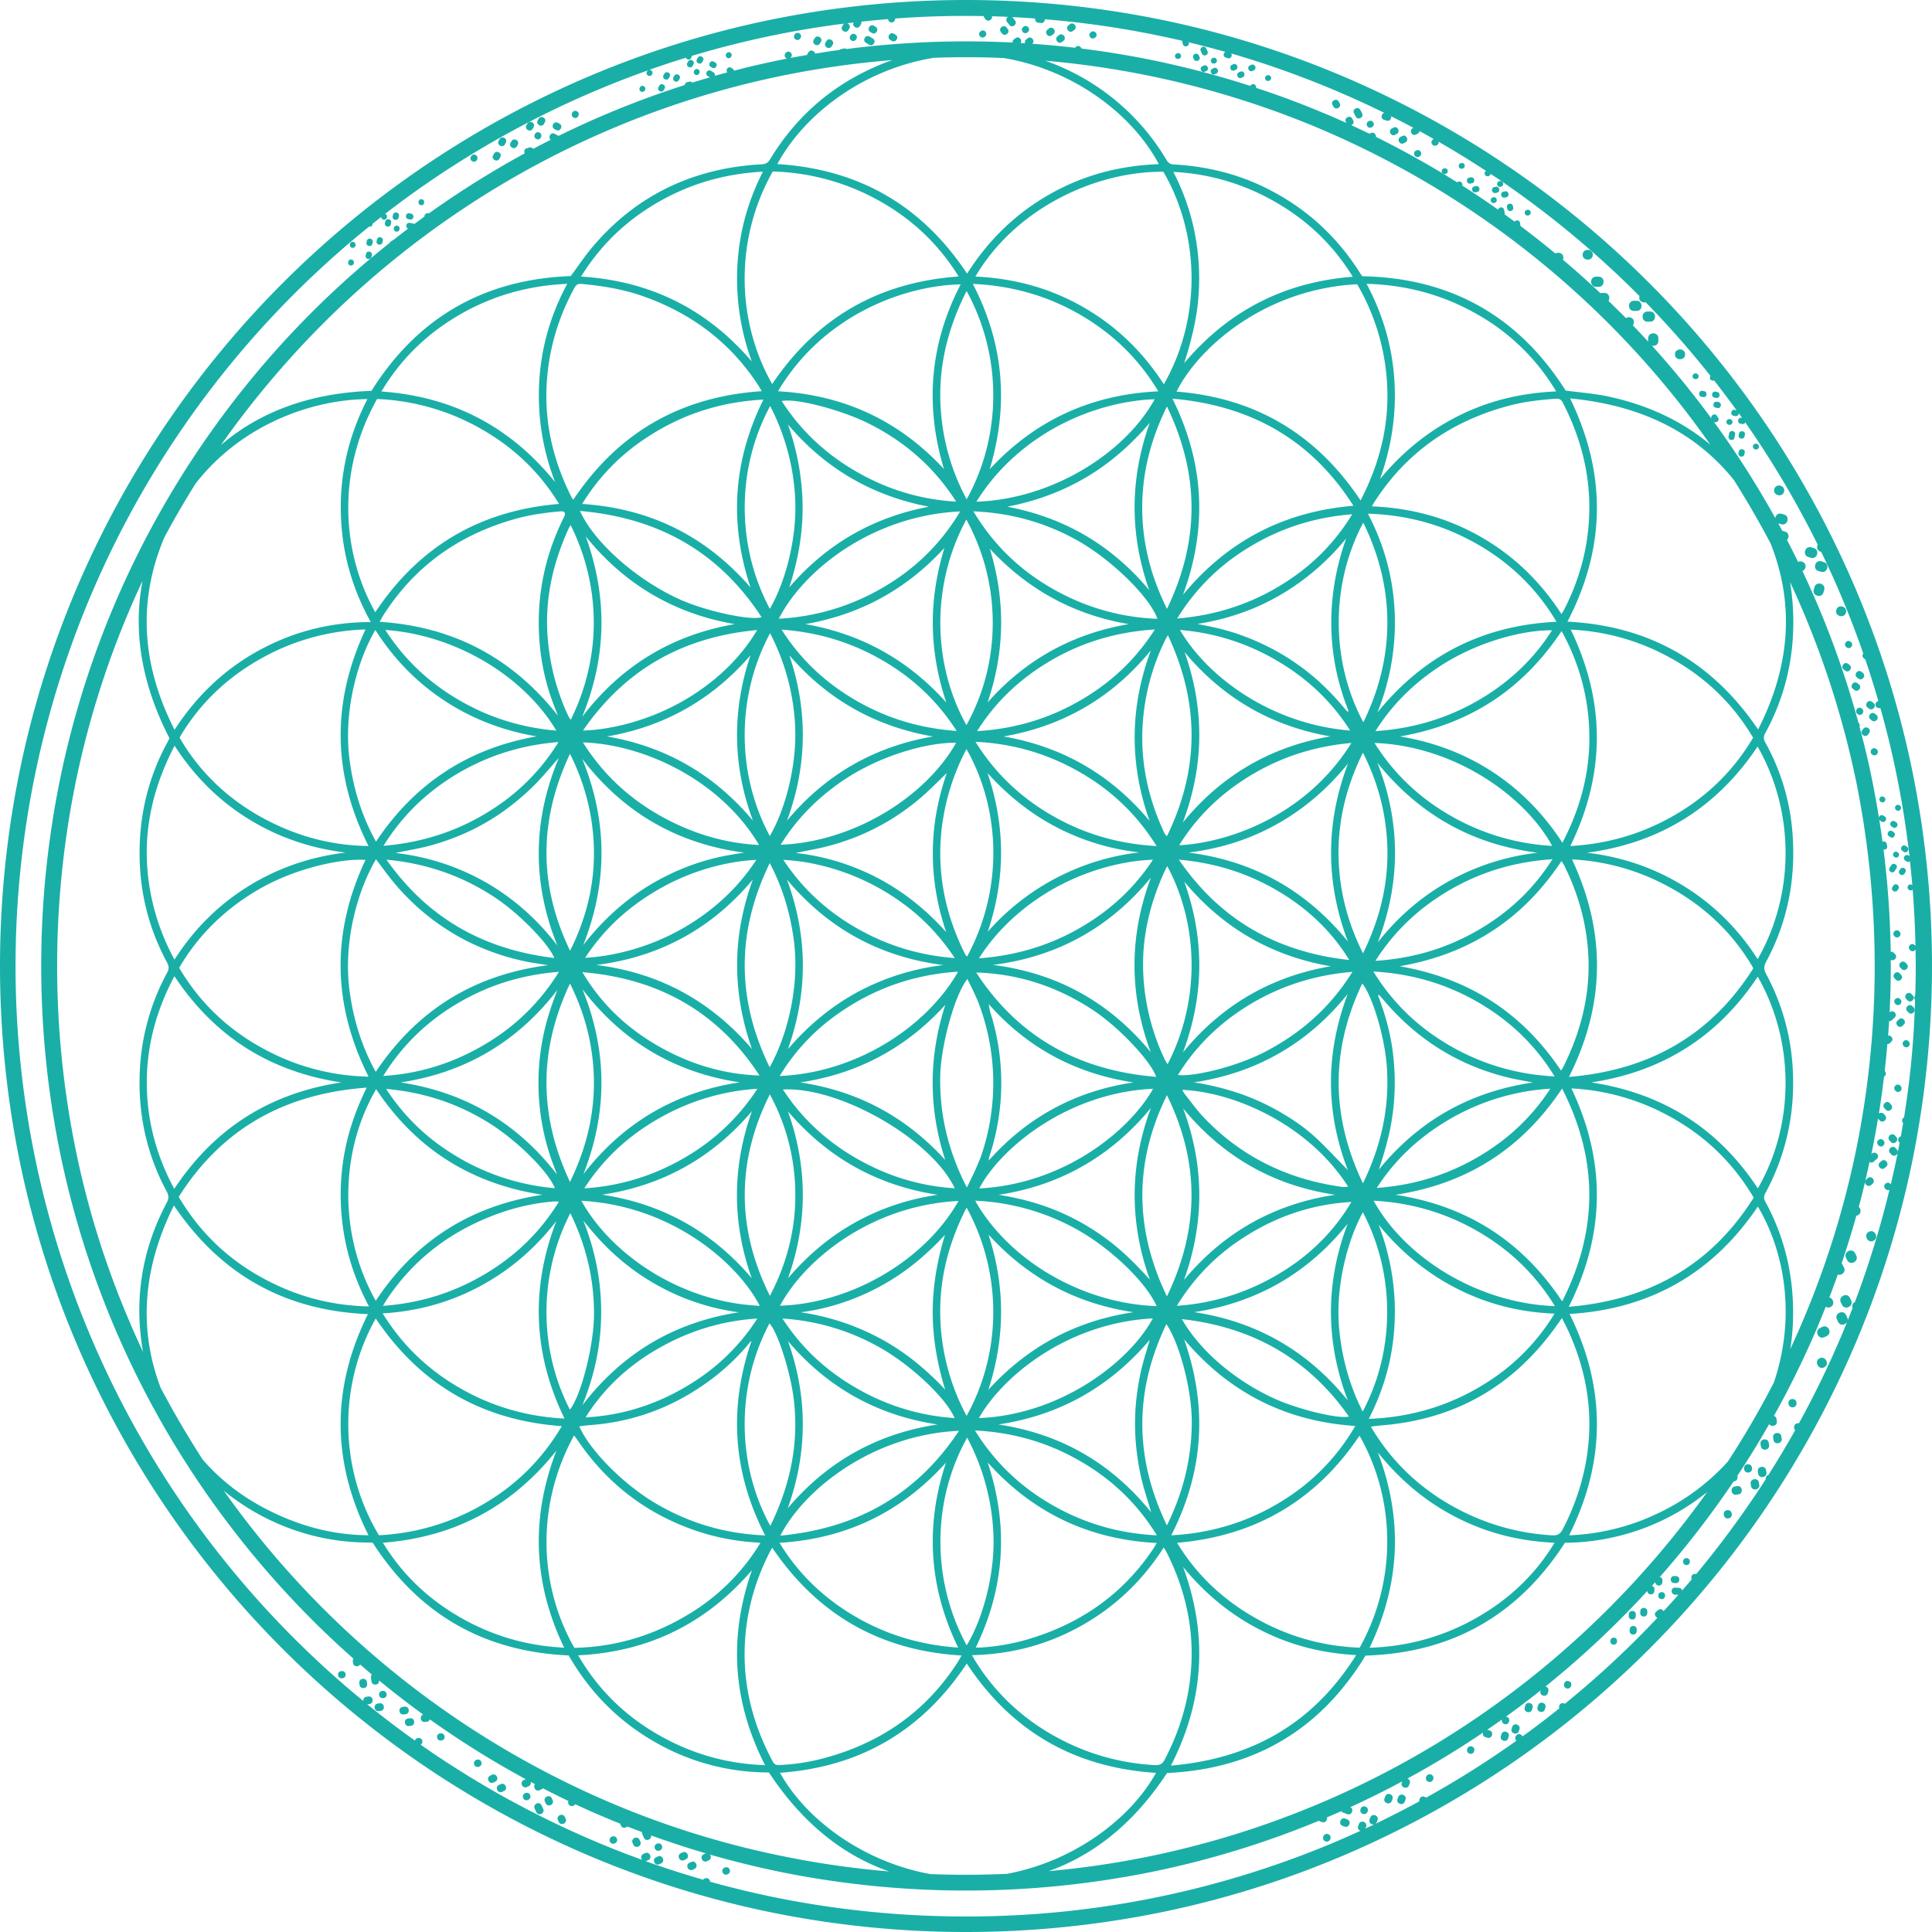 <?xml version="1.0" encoding="UTF-8"?> <svg xmlns="http://www.w3.org/2000/svg" id="Слой_1" data-name="Слой 1" viewBox="0 0 2316.4 2316.4"> <defs> <style> .cls-1 { fill: #19afa7; } </style> </defs> <g> <path class="cls-1" d="M2078.2,2069.9c-5.4-.4-6,8-.6,8.4C2083.1,2078.6,2083.7,2070.2,2078.2,2069.9Z" transform="translate(-85.6 -161)"></path> <path class="cls-1" d="M2095.3,2050.7c-.7,0-1.5-.1-2.2-.1-5.4-.4-6,8-.6,8.4.7,0,1.5.1,2.2.1C2100.1,2059.5,2100.7,2051.1,2095.3,2050.7Z" transform="translate(-85.6 -161)"></path> <path class="cls-1" d="M2052.3,2092.6c0,.7-.1,1.5-.1,2.2-.4,5.4,8,6,8.4.6,0-.7.1-1.5.1-2.2C2061,2087.7,2052.6,2087.2,2052.3,2092.6Z" transform="translate(-85.6 -161)"></path> <path class="cls-1" d="M2046.8,2099c0-.7.1-1.5.1-2.2.4-5.4-8-6-8.4-.6,0,.7-.1,1.5-.1,2.2C2038.1,2103.8,2046.4,2104.4,2046.8,2099Z" transform="translate(-85.6 -161)"></path> <path class="cls-1" d="M2039.6,2114.2c0,.7-.1,1.5-.1,2.2-.4,5.4,8,6,8.4.6,0-.7.1-1.5.1-2.2C2048.4,2109.4,2040,2108.8,2039.6,2114.2Z" transform="translate(-85.6 -161)"></path> <path class="cls-1" d="M2020.7,2124.5c-5.4-.4-6,8-.6,8.4C2025.5,2133.2,2026.1,2124.8,2020.7,2124.5Z" transform="translate(-85.6 -161)"></path> <path class="cls-1" d="M2107.9,2029.1c-5.4-.4-6,8-.6,8.4C2112.8,2037.9,2113.4,2029.5,2107.9,2029.1Z" transform="translate(-85.6 -161)"></path> <path class="cls-1" d="M1885.8,2240.2c-.2.8-.5,1.5-.7,2.3-1.8,5.6,7,8.3,8.7,2.7.2-.8.5-1.5.7-2.3C1896.2,2237.3,1887.5,2234.6,1885.8,2240.2Z" transform="translate(-85.6 -161)"></path> <path class="cls-1" d="M1898.7,2231.5c-.2.8-.5,1.5-.7,2.3-1.8,5.6,7,8.3,8.7,2.7.2-.8.5-1.5.7-2.3C1909.1,2228.6,1900.4,2225.9,1898.7,2231.5Z" transform="translate(-85.6 -161)"></path> <path class="cls-1" d="M1914.4,2205.8c-.2.8-.5,1.5-.7,2.3-1.8,5.6,7,8.3,8.7,2.7.2-.8.5-1.5.7-2.3C1924.8,2202.9,1916.1,2200.2,1914.4,2205.8Z" transform="translate(-85.6 -161)"></path> <path class="cls-1" d="M1929.8,2205.5c-.2.8-.5,1.5-.7,2.3-1.8,5.6,7,8.3,8.7,2.7.2-.8.5-1.5.7-2.3C1940.2,2202.6,1931.5,2199.9,1929.8,2205.5Z" transform="translate(-85.6 -161)"></path> <path class="cls-1" d="M1966.5,2176.6c-5.6-1.8-8.3,7-2.7,8.7C1969.4,2187,1972.1,2178.3,1966.5,2176.6Z" transform="translate(-85.6 -161)"></path> <path class="cls-1" d="M1850.3,2254.9c-5.6-1.8-8.3,7-2.7,8.7C1853.1,2265.4,1855.9,2256.7,1850.3,2254.9Z" transform="translate(-85.6 -161)"></path> <path class="cls-1" d="M1722.8,2327.1c-5.6-2.2-8.9,6.5-3.4,8.6C1725,2337.9,1728.4,2329.2,1722.8,2327.1Z" transform="translate(-85.6 -161)"></path> <path class="cls-1" d="M1700.9,2342.4c-.8-.3-1.5-.6-2.3-.9-5.6-2.2-8.9,6.5-3.4,8.6.8.3,1.5.6,2.3.9C1703.1,2353.2,1706.5,2344.6,1700.9,2342.4Z" transform="translate(-85.6 -161)"></path> <path class="cls-1" d="M1746.5,2314.7c-.3.8-.6,1.5-.9,2.3-2.2,5.6,6.5,8.9,8.6,3.4.3-.8.6-1.5.9-2.3C1757.3,2312.5,1748.7,2309.1,1746.5,2314.7Z" transform="translate(-85.6 -161)"></path> <path class="cls-1" d="M1762.1,2315.5c-.3.8-.6,1.5-.9,2.3-2.2,5.6,6.5,8.9,8.6,3.4.3-.8.6-1.5.9-2.3C1772.9,2313.3,1764.3,2309.9,1762.1,2315.5Z" transform="translate(-85.6 -161)"></path> <path class="cls-1" d="M1801.4,2288.6c-5.6-2.2-8.9,6.5-3.4,8.6C1803.6,2299.4,1807,2290.8,1801.4,2288.6Z" transform="translate(-85.6 -161)"></path> <path class="cls-1" d="M1678.1,2360.1c-5.6-2.2-8.9,6.5-3.4,8.6C1680.3,2370.9,1683.7,2362.3,1678.1,2360.1Z" transform="translate(-85.6 -161)"></path> <path class="cls-1" d="M874.5,2386.8a21.429,21.429,0,0,0-2.2,1c-5.4,2.3-1.8,10.7,3.6,8.4a21.429,21.429,0,0,0,2.2-1C883.5,2392.8,879.9,2384.4,874.5,2386.8Z" transform="translate(-85.6 -161)"></path> <path class="cls-1" d="M879.2,2373.8c-2.3-5.4-10.7-1.8-8.4,3.6C873.2,2382.8,881.5,2379.2,879.2,2373.8Z" transform="translate(-85.6 -161)"></path> <path class="cls-1" d="M852.4,2366.9c-2.3-5.4-10.7-1.8-8.4,3.6a21.39,21.39,0,0,0,1,2.2c2.3,5.4,10.7,1.8,8.4-3.6C853,2368.3,852.7,2367.6,852.4,2366.9Z" transform="translate(-85.6 -161)"></path> <path class="cls-1" d="M904.2,2381.9a21.429,21.429,0,0,0-2.2,1c-5.4,2.3-1.8,10.7,3.6,8.4a21.425,21.425,0,0,0,2.2-1C913.2,2388,909.6,2379.6,904.2,2381.9Z" transform="translate(-85.6 -161)"></path> <path class="cls-1" d="M914.5,2393.4a21.429,21.429,0,0,0-2.2,1c-5.4,2.3-1.8,10.7,3.6,8.4a21.425,21.425,0,0,0,2.2-1C923.5,2399.4,919.9,2391.1,914.5,2393.4Z" transform="translate(-85.6 -161)"></path> <path class="cls-1" d="M952,2406c2.3,5.4,10.7,1.8,8.4-3.6C958.1,2397,949.7,2400.6,952,2406Z" transform="translate(-85.6 -161)"></path> <path class="cls-1" d="M816.8,2368.9c2.3,5.4,10.7,1.8,8.4-3.6C822.9,2359.9,814.5,2363.5,816.8,2368.9Z" transform="translate(-85.6 -161)"></path> <path class="cls-1" d="M712.9,2316.9c2.5,5.3,10.7,1.5,8.3-3.8C718.7,2307.7,710.4,2311.5,712.9,2316.9Z" transform="translate(-85.6 -161)"></path> <path class="cls-1" d="M747.2,2317.1c-2.5-5.3-10.7-1.5-8.3,3.8.3.7.7,1.5,1,2.2,2.5,5.3,10.7,1.5,8.3-3.8A14.726,14.726,0,0,1,747.2,2317.1Z" transform="translate(-85.6 -161)"></path> <path class="cls-1" d="M734.9,2325.5c-2.5-5.3-10.7-1.5-8.3,3.8.7,1.5,1.4,2.9,2,4.4,2.5,5.3,10.7,1.5,8.3-3.8C736.3,2328.4,735.6,2326.9,734.9,2325.5Z" transform="translate(-85.6 -161)"></path> <path class="cls-1" d="M686,2300.1c-.7.3-1.5.7-2.2,1-5.3,2.5-1.5,10.7,3.8,8.3.7-.3,1.5-.7,2.2-1C695.2,2306,691.4,2297.7,686,2300.1Z" transform="translate(-85.6 -161)"></path> <path class="cls-1" d="M675.5,2288.9c-.7.3-1.5.7-2.2,1-5.3,2.5-1.5,10.7,3.8,8.3.7-.3,1.5-.7,2.2-1C684.7,2294.7,680.9,2286.5,675.5,2288.9Z" transform="translate(-85.6 -161)"></path> <path class="cls-1" d="M654.3,2277c2.5,5.3,10.7,1.5,8.3-3.8C660.1,2267.8,651.8,2271.6,654.3,2277Z" transform="translate(-85.6 -161)"></path> <path class="cls-1" d="M762.8,2339.4c-2.5-5.3-10.7-1.5-8.3,3.8.3.7.7,1.5,1,2.2,2.5,5.3,10.7,1.5,8.3-3.8C763.5,2340.9,763.1,2340.1,762.8,2339.4Z" transform="translate(-85.6 -161)"></path> <path class="cls-1" d="M541,2203.2q-1.2.15-2.4.3c-5.8.7-4.8,9.7,1,9.1q1.2-.15,2.4-.3C547.8,2211.6,546.8,2202.5,541,2203.2Z" transform="translate(-85.6 -161)"></path> <path class="cls-1" d="M540.1,2193.2c.7,5.8,9.7,4.8,9.1-1C548.5,2186.3,539.5,2187.4,540.1,2193.2Z" transform="translate(-85.6 -161)"></path> <path class="cls-1" d="M525.5,2177.7c-.7-5.8-9.7-4.8-9.1,1q.15,1.2.3,2.4c.7,5.8,9.7,4.8,9.1-1Q525.65,2178.9,525.5,2177.7Z" transform="translate(-85.6 -161)"></path> <path class="cls-1" d="M570.8,2207.2q-1.2.15-2.4.3c-5.8.7-4.8,9.7,1,9.1q1.2-.15,2.4-.3C577.7,2215.6,576.6,2206.5,570.8,2207.2Z" transform="translate(-85.6 -161)"></path> <path class="cls-1" d="M577.3,2221.1q-1.2.15-2.4.3c-5.8.7-4.8,9.7,1,9.1q1.2-.15,2.4-.3C584.2,2229.5,583.1,2220.4,577.3,2221.1Z" transform="translate(-85.6 -161)"></path> <path class="cls-1" d="M609.6,2244c.7,5.8,9.7,4.8,9.1-1C618,2237.2,608.9,2238.2,609.6,2244Z" transform="translate(-85.6 -161)"></path> <path class="cls-1" d="M490.9,2169.4c.7,5.8,9.7,4.8,9.1-1C499.3,2162.6,490.2,2163.6,490.9,2169.4Z" transform="translate(-85.6 -161)"></path> <path class="cls-1" d="M563.5,421.8a12.856,12.856,0,0,1,.4-1.9c.9-4.6-6.2-5.9-7.1-1.3a12.855,12.855,0,0,1-.4,1.9C555.6,425,562.7,426.4,563.5,421.8Z" transform="translate(-85.6 -161)"></path> <path class="cls-1" d="M554.2,429.9a12.855,12.855,0,0,1,.4-1.9c.9-4.6-6.2-5.9-7.1-1.3a12.855,12.855,0,0,1-.4,1.9C546.2,433.1,553.3,434.4,554.2,429.9Z" transform="translate(-85.6 -161)"></path> <path class="cls-1" d="M561.9,431.6c-4.6-.9-5.9,6.2-1.3,7.1C565.2,439.5,566.5,432.4,561.9,431.6Z" transform="translate(-85.6 -161)"></path> <path class="cls-1" d="M575.2,423.8a12.864,12.864,0,0,1,1.9.4c4.6.9,5.9-6.2,1.3-7.1a12.866,12.866,0,0,1-1.9-.4C572,415.8,570.6,422.9,575.2,423.8Z" transform="translate(-85.6 -161)"></path> <path class="cls-1" d="M544.2,451.5a12.854,12.854,0,0,1,.4-1.9c.9-4.6-6.2-5.9-7.1-1.3a12.854,12.854,0,0,1-.4,1.9C536.2,454.7,543.3,456.1,544.2,451.5Z" transform="translate(-85.6 -161)"></path> <path class="cls-1" d="M532.1,453.2a12.854,12.854,0,0,1,.4-1.9c.9-4.6-6.2-5.9-7.1-1.3a12.854,12.854,0,0,1-.4,1.9C524.1,456.4,531.2,457.7,532.1,453.2Z" transform="translate(-85.6 -161)"></path> <path class="cls-1" d="M531.1,468.7a12.854,12.854,0,0,1,.4-1.9c.9-4.6-6.2-5.9-7.1-1.3a12.854,12.854,0,0,1-.4,1.9C523.2,471.9,530.3,473.3,531.1,468.7Z" transform="translate(-85.6 -161)"></path> <path class="cls-1" d="M507.8,458.1c4.6.9,5.9-6.2,1.3-7.1C504.6,450.2,503.3,457.3,507.8,458.1Z" transform="translate(-85.6 -161)"></path> <path class="cls-1" d="M505.8,479.3c4.6.9,5.9-6.2,1.3-7.1C502.6,471.4,501.2,478.5,505.8,479.3Z" transform="translate(-85.6 -161)"></path> <path class="cls-1" d="M590.1,407c4.6.9,5.9-6.2,1.3-7.1C586.9,399,585.6,406.1,590.1,407Z" transform="translate(-85.6 -161)"></path> <path class="cls-1" d="M737.8,309.5c.4-.7.7-1.4,1.1-2,2.6-4.9-5-8.9-7.6-4-.4.7-.7,1.4-1.1,2C727.6,310.3,735.2,314.4,737.8,309.5Z" transform="translate(-85.6 -161)"></path> <path class="cls-1" d="M724.3,315.3c.4-.7.7-1.4,1.1-2,2.6-4.9-5-8.9-7.6-4-.4.7-.7,1.4-1.1,2C714.1,316.2,721.7,320.2,724.3,315.3Z" transform="translate(-85.6 -161)"></path> <path class="cls-1" d="M728.5,327.6c4.9,2.6,8.9-5,4-7.6C727.7,317.4,723.6,325,728.5,327.6Z" transform="translate(-85.6 -161)"></path> <path class="cls-1" d="M750.4,315.8c.7.4,1.4.7,2,1.1,4.9,2.6,8.9-5,4-7.6-.7-.4-1.4-.7-2-1.1C749.5,305.6,745.5,313.2,750.4,315.8Z" transform="translate(-85.6 -161)"></path> <path class="cls-1" d="M705.3,336.4c.4-.7.7-1.4,1.1-2,2.6-4.9-5-8.9-7.6-4-.4.7-.7,1.4-1.1,2C695.1,337.2,702.7,341.3,705.3,336.4Z" transform="translate(-85.6 -161)"></path> <path class="cls-1" d="M691,334c.4-.7.7-1.4,1.1-2,2.6-4.9-5-8.9-7.6-4-.4.7-.7,1.4-1.1,2C680.8,334.8,688.4,338.9,691,334Z" transform="translate(-85.6 -161)"></path> <path class="cls-1" d="M684.4,351.3c.4-.7.7-1.4,1.1-2,2.6-4.9-5-8.9-7.6-4-.4.7-.7,1.4-1.1,2C674.2,352.1,681.8,356.2,684.4,351.3Z" transform="translate(-85.6 -161)"></path> <path class="cls-1" d="M651.9,354.4c4.9,2.6,8.9-5,4-7.6S647,351.8,651.9,354.4Z" transform="translate(-85.6 -161)"></path> <path class="cls-1" d="M773.3,302c4.9,2.6,8.9-5,4-7.6C772.4,291.8,768.4,299.4,773.3,302Z" transform="translate(-85.6 -161)"></path> <path class="cls-1" d="M927.5,235.5a15.048,15.048,0,0,1,1-1.7c2.3-4-3.9-7.7-6.3-3.6a15.047,15.047,0,0,1-1,1.7C918.9,235.9,925.2,239.6,927.5,235.5Z" transform="translate(-85.6 -161)"></path> <path class="cls-1" d="M916,240a15.048,15.048,0,0,1,1-1.7c2.3-4-3.9-7.7-6.3-3.6a15.047,15.047,0,0,1-1,1.7C907.4,240.4,913.7,244.1,916,240Z" transform="translate(-85.6 -161)"></path> <path class="cls-1" d="M919.1,250.5c4,2.3,7.7-3.9,3.6-6.3C918.7,241.9,915.1,248.1,919.1,250.5Z" transform="translate(-85.6 -161)"></path> <path class="cls-1" d="M937.8,241.2a15.061,15.061,0,0,1,1.7,1c4,2.3,7.7-3.9,3.6-6.3a15.06,15.06,0,0,1-1.7-1C937.4,232.7,933.8,238.9,937.8,241.2Z" transform="translate(-85.6 -161)"></path> <path class="cls-1" d="M899.4,257.2a15.049,15.049,0,0,1,1-1.7c2.3-4-3.9-7.7-6.3-3.6a15.048,15.048,0,0,1-1,1.7C890.8,257.6,897.1,261.2,899.4,257.2Z" transform="translate(-85.6 -161)"></path> <path class="cls-1" d="M887.5,254.7a15.048,15.048,0,0,1,1-1.7c2.3-4-3.9-7.7-6.3-3.6a15.046,15.046,0,0,1-1,1.7C878.9,255.1,885.1,258.7,887.5,254.7Z" transform="translate(-85.6 -161)"></path> <path class="cls-1" d="M881.4,269a15.049,15.049,0,0,1,1-1.7c2.3-4-3.9-7.7-6.3-3.6a15.049,15.049,0,0,1-1,1.7C872.8,269.4,879.1,273.1,881.4,269Z" transform="translate(-85.6 -161)"></path> <path class="cls-1" d="M854,270.7c4,2.3,7.7-3.9,3.6-6.3C853.6,262.1,849.9,268.4,854,270.7Z" transform="translate(-85.6 -161)"></path> <path class="cls-1" d="M957.5,230.3c4,2.3,7.7-3.9,3.6-6.3C957.1,221.8,953.5,228,957.5,230.3Z" transform="translate(-85.6 -161)"></path> <path class="cls-1" d="M1106.4,209.5c4.7,2.9,9.3-4.4,4.6-7.3C1106.3,199.3,1101.7,206.6,1106.4,209.5Z" transform="translate(-85.6 -161)"></path> <path class="cls-1" d="M1129,199.3c.6.4,1.3.8,1.9,1.2,4.7,2.9,9.3-4.4,4.6-7.3-.6-.4-1.3-.8-1.9-1.2C1128.9,189,1124.3,196.3,1129,199.3Z" transform="translate(-85.6 -161)"></path> <path class="cls-1" d="M1123.7,212.2q1.95,1.2,3.9,2.4c4.7,2.9,9.3-4.4,4.6-7.3q-1.95-1.2-3.9-2.4C1123.5,201.9,1119,209.2,1123.7,212.2Z" transform="translate(-85.6 -161)"></path> <path class="cls-1" d="M1082.7,216.6c.4-.6.8-1.3,1.2-1.9,2.9-4.7-4.4-9.3-7.3-4.6-.4.6-.8,1.3-1.2,1.9C1072.4,216.8,1079.7,221.3,1082.7,216.6Z" transform="translate(-85.6 -161)"></path> <path class="cls-1" d="M1068.6,213.2c.4-.6.8-1.3,1.2-1.9,2.9-4.7-4.4-9.3-7.3-4.6-.4.6-.8,1.3-1.2,1.9C1058.3,213.4,1065.6,217.9,1068.6,213.2Z" transform="translate(-85.6 -161)"></path> <path class="cls-1" d="M1039.5,208.3c4.7,2.9,9.3-4.4,4.6-7.3C1039.4,198.1,1034.8,205.4,1039.5,208.3Z" transform="translate(-85.6 -161)"></path> <path class="cls-1" d="M1152.9,208.8c.6.4,1.3.8,1.9,1.2,4.7,2.9,9.3-4.4,4.6-7.3-.6-.4-1.3-.8-1.9-1.2C1152.7,198.5,1148.2,205.8,1152.9,208.8Z" transform="translate(-85.6 -161)"></path> <path class="cls-1" d="M1318.5,193.8c-3.4-4.4-10.2,1-6.8,5.3C1315.2,203.5,1321.9,198.2,1318.5,193.8Z" transform="translate(-85.6 -161)"></path> <path class="cls-1" d="M1287,201.1c3.4,4.4,10.2-1,6.8-5.3-.5-.6-.9-1.2-1.4-1.8-3.4-4.4-10.2,1-6.8,5.3A21.973,21.973,0,0,0,1287,201.1Z" transform="translate(-85.6 -161)"></path> <path class="cls-1" d="M1346.8,203.3c.6-.5,1.2-.9,1.8-1.4,4.4-3.4-1-10.2-5.3-6.8-.6.5-1.2.9-1.8,1.4C1337.1,200,1342.4,206.8,1346.8,203.3Z" transform="translate(-85.6 -161)"></path> <path class="cls-1" d="M1358.9,211.3c.6-.5,1.2-.9,1.8-1.4,4.4-3.4-1-10.2-5.3-6.8-.6.5-1.2.9-1.8,1.4C1349.2,208,1354.5,214.8,1358.9,211.3Z" transform="translate(-85.6 -161)"></path> <path class="cls-1" d="M1371.9,198.2c.6-.5,1.2-.9,1.8-1.4,4.4-3.4-1-10.2-5.3-6.8-.6.5-1.2.9-1.8,1.4C1362.2,194.8,1367.5,201.6,1371.9,198.2Z" transform="translate(-85.6 -161)"></path> <path class="cls-1" d="M1399.4,200.2c-3.4-4.4-10.2,1-6.8,5.3C1396.1,209.9,1402.9,204.6,1399.4,200.2Z" transform="translate(-85.6 -161)"></path> <path class="cls-1" d="M1267.2,199.1c-3.4-4.4-10.2,1-6.8,5.3C1263.9,208.8,1270.6,203.5,1267.2,199.1Z" transform="translate(-85.6 -161)"></path> <path class="cls-1" d="M1528.9,239.6c-.6.3-1.2.5-1.7.8-4.2,2-1.2,8.5,3,6.6.6-.3,1.2-.5,1.7-.8C1536.2,244.2,1533.1,237.7,1528.9,239.6Z" transform="translate(-85.6 -161)"></path> <path class="cls-1" d="M1542.2,250c.6-.3,1.2-.5,1.7-.8,4.2-2,1.2-8.5-3-6.6-.6.3-1.2.5-1.7.8C1534.9,245.4,1538,251.9,1542.2,250Z" transform="translate(-85.6 -161)"></path> <path class="cls-1" d="M1544.3,232.2c-2-4.2-8.5-1.2-6.6,3C1539.7,239.5,1546.3,236.4,1544.3,232.2Z" transform="translate(-85.6 -161)"></path> <path class="cls-1" d="M1517.1,232.1c2,4.2,8.5,1.2,6.6-3-.3-.6-.5-1.2-.8-1.7-2-4.2-8.5-1.2-6.6,3A8.859,8.859,0,0,1,1517.1,232.1Z" transform="translate(-85.6 -161)"></path> <path class="cls-1" d="M1526.8,225.5c2,4.2,8.5,1.2,6.6-3-.5-1.2-1.1-2.3-1.6-3.5-2-4.2-8.5-1.2-6.6,3C1525.7,223.1,1526.3,224.3,1526.8,225.5Z" transform="translate(-85.6 -161)"></path> <path class="cls-1" d="M1565.6,245.4c.6-.3,1.2-.5,1.7-.8,4.2-2,1.2-8.5-3-6.6-.6.3-1.2.5-1.7.8C1558.4,240.8,1561.4,247.4,1565.6,245.4Z" transform="translate(-85.6 -161)"></path> <path class="cls-1" d="M1574,254.3c.6-.3,1.2-.5,1.7-.8,4.2-2,1.2-8.5-3-6.6-.6.3-1.2.5-1.7.8C1566.7,249.7,1569.8,256.3,1574,254.3Z" transform="translate(-85.6 -161)"></path> <path class="cls-1" d="M1587.2,246.1c.6-.3,1.2-.5,1.7-.8,4.2-2,1.2-8.5-3-6.6-.6.3-1.2.5-1.7.8C1579.9,241.5,1583,248,1587.2,246.1Z" transform="translate(-85.6 -161)"></path> <path class="cls-1" d="M1609.3,253.1c-2-4.2-8.5-1.2-6.6,3C1604.7,260.3,1611.3,257.3,1609.3,253.1Z" transform="translate(-85.6 -161)"></path> <path class="cls-1" d="M1501.3,226.7c-2-4.2-8.5-1.2-6.6,3C1496.7,233.9,1503.3,230.9,1501.3,226.7Z" transform="translate(-85.6 -161)"></path> <path class="cls-1" d="M1732.3,308c-2.5-4.9-10.2-1-7.6,3.9C1727.1,316.8,1734.8,312.9,1732.3,308Z" transform="translate(-85.6 -161)"></path> <path class="cls-1" d="M1711.1,300.8c2.5,4.9,10.2,1,7.6-3.9-.7-1.4-1.4-2.7-2.1-4.1-2.5-4.9-10.2-1-7.6,3.9C1709.7,298.1,1710.4,299.5,1711.1,300.8Z" transform="translate(-85.6 -161)"></path> <path class="cls-1" d="M1758.2,322.7c.7-.4,1.4-.7,2-1.1,4.9-2.5,1-10.2-3.9-7.6-.7.4-1.4.7-2,1.1C1749.4,317.6,1753.3,325.2,1758.2,322.7Z" transform="translate(-85.6 -161)"></path> <path class="cls-1" d="M1768.6,332.8c.7-.4,1.4-.7,2-1.1,4.9-2.5,1-10.2-3.9-7.6-.7.4-1.4.7-2,1.1C1759.7,327.7,1763.7,335.3,1768.6,332.8Z" transform="translate(-85.6 -161)"></path> <path class="cls-1" d="M1789.1,343.2c-2.5-4.9-10.2-1-7.6,3.9C1784,352,1791.7,348.1,1789.1,343.2Z" transform="translate(-85.6 -161)"></path> <path class="cls-1" d="M1684.3,288.8c2.5,4.9,10.2,1,7.6-3.9-.4-.7-.7-1.4-1.1-2-2.5-4.9-10.2-1-7.6,3.9C1683.6,287.5,1683.9,288.2,1684.3,288.8Z" transform="translate(-85.6 -161)"></path> <path class="cls-1" d="M2328.2,1023.5c.6.5,1.2.9,1.8,1.4,4.4,3.4,9.7-3.4,5.3-6.8-.6-.5-1.2-.9-1.8-1.4C2329.1,1013.3,2323.8,1020.1,2328.2,1023.5Z" transform="translate(-85.6 -161)"></path> <path class="cls-1" d="M2324.7,1009.2c.6.5,1.2.9,1.8,1.4,4.4,3.4,9.7-3.4,5.3-6.8-.6-.5-1.2-.9-1.8-1.4C2325.6,999,2320.4,1005.8,2324.7,1009.2Z" transform="translate(-85.6 -161)"></path> <path class="cls-1" d="M2311.9,1011.2c-3.4,4.4,3.4,9.7,6.8,5.3S2315.3,1006.8,2311.9,1011.2Z" transform="translate(-85.6 -161)"></path> <path class="cls-1" d="M2319.8,1034.7c-.5.6-.9,1.2-1.4,1.8-3.4,4.4,3.4,9.7,6.8,5.3.5-.6.9-1.2,1.4-1.8C2330,1035.7,2323.2,1030.4,2319.8,1034.7Z" transform="translate(-85.6 -161)"></path> <path class="cls-1" d="M2307.2,986.9c.6.5,1.2.9,1.8,1.4,4.4,3.4,9.7-3.4,5.3-6.8-.6-.5-1.2-.9-1.8-1.4C2308.1,976.7,2302.8,983.5,2307.2,986.9Z" transform="translate(-85.6 -161)"></path> <path class="cls-1" d="M2312,973.2c.6.5,1.2.9,1.8,1.4,4.4,3.4,9.7-3.4,5.3-6.8-.6-.5-1.2-.9-1.8-1.4C2313,963,2307.7,969.8,2312,973.2Z" transform="translate(-85.6 -161)"></path> <path class="cls-1" d="M2303.2,958.3c-.6-.5-1.2-.9-1.8-1.4-4.4-3.4-9.7,3.4-5.3,6.8.6.5,1.2.9,1.8,1.4C2302.3,968.5,2307.6,961.7,2303.2,958.3Z" transform="translate(-85.6 -161)"></path> <path class="cls-1" d="M2305.4,936.4c3.4-4.4-3.4-9.7-6.8-5.3C2295.2,935.5,2302,940.8,2305.4,936.4Z" transform="translate(-85.6 -161)"></path> <path class="cls-1" d="M2329.4,1059.7c-3.4,4.4,3.4,9.7,6.8,5.3C2339.6,1060.6,2332.8,1055.3,2329.4,1059.7Z" transform="translate(-85.6 -161)"></path> <path class="cls-1" d="M2266,845.7c1,.3,2.1.6,3.1.9,7.5,2.1,10.8-9.6,3.2-11.7-1-.3-2.1-.6-3.1-.9C2261.7,831.9,2258.5,843.6,2266,845.7Z" transform="translate(-85.6 -161)"></path> <path class="cls-1" d="M2253.9,828.9c1,.3,2.1.6,3.1.9,7.5,2.1,10.8-9.6,3.2-11.7-1-.3-2.1-.6-3.1-.9C2249.6,815.1,2246.3,826.8,2253.9,828.9Z" transform="translate(-85.6 -161)"></path> <path class="cls-1" d="M2261.1,864.9c-.3,1-.6,2.1-.9,3.1-2.1,7.5,9.6,10.8,11.7,3.2.3-1,.6-2.1.9-3.1C2274.9,860.6,2263.2,857.4,2261.1,864.9Z" transform="translate(-85.6 -161)"></path> <path class="cls-1" d="M2224.6,750.6c2.1-7.5-9.6-10.8-11.7-3.2C2210.8,754.9,2222.6,758.1,2224.6,750.6Z" transform="translate(-85.6 -161)"></path> <path class="cls-1" d="M2298.9,895.5c2.1-7.5-9.6-10.8-11.7-3.2C2285.1,899.8,2296.8,903.1,2298.9,895.5Z" transform="translate(-85.6 -161)"></path> <path class="cls-1" d="M2060.9,546.7h3.2c7.8,0,7.8-12.2-.1-12.2h-3.2C2053,534.6,2053.1,546.8,2060.9,546.7Z" transform="translate(-85.6 -161)"></path> <path class="cls-1" d="M2044.7,533.8h3.2c7.8,0,7.8-12.2-.1-12.2H2044.6C2036.8,521.7,2036.8,533.9,2044.7,533.8Z" transform="translate(-85.6 -161)"></path> <path class="cls-1" d="M1999.2,504.9h3.2c7.8,0,7.8-12.2-.1-12.2H1999.1C1991.3,492.8,1991.3,504.9,1999.2,504.9Z" transform="translate(-85.6 -161)"></path> <path class="cls-1" d="M1995.3,466.4c0-7.8-12.2-7.8-12.2.1C1983.2,474.3,1995.4,474.2,1995.3,466.4Z" transform="translate(-85.6 -161)"></path> <path class="cls-1" d="M2106,585.8c0-7.8-12.2-7.8-12.2.1C2093.9,593.7,2106.1,593.7,2106,585.8Z" transform="translate(-85.6 -161)"></path> <path class="cls-1" d="M1889.7,397.9c.6-.1,1.3-.3,1.9-.4,4.6-1,3-8-1.5-7.1-.6.1-1.3.3-1.9.4C1883.6,391.8,1885.1,398.9,1889.7,397.9Z" transform="translate(-85.6 -161)"></path> <path class="cls-1" d="M1878.6,392.4c.6-.1,1.3-.3,1.9-.4,4.6-1,3-8-1.5-7.1-.6.1-1.3.3-1.9.4C1872.6,386.3,1874.1,393.4,1878.6,392.4Z" transform="translate(-85.6 -161)"></path> <path class="cls-1" d="M1880.1,400.2c-1-4.6-8-3-7.1,1.5C1874,406.3,1881.1,404.8,1880.1,400.2Z" transform="translate(-85.6 -161)"></path> <path class="cls-1" d="M1892.4,409.4c.1.6.3,1.3.4,1.9,1,4.6,8,3,7.1-1.5-.1-.6-.3-1.3-.4-1.9C1898.5,403.4,1891.4,404.9,1892.4,409.4Z" transform="translate(-85.6 -161)"></path> <path class="cls-1" d="M1854.8,391.6c.6-.1,1.3-.3,1.9-.4,4.6-1,3-8-1.5-7.1-.6.1-1.3.3-1.9.4C1848.7,385.5,1850.2,392.6,1854.8,391.6Z" transform="translate(-85.6 -161)"></path> <path class="cls-1" d="M1848.6,381.1c.6-.1,1.3-.3,1.9-.4,4.6-1,3-8-1.5-7.1-.6.1-1.3.3-1.9.4C1842.5,375,1844.1,382.1,1848.6,381.1Z" transform="translate(-85.6 -161)"></path> <path class="cls-1" d="M1841.7,359.1c-1-4.6-8-3-7.1,1.5C1835.6,365.2,1842.7,363.7,1841.7,359.1Z" transform="translate(-85.6 -161)"></path> <path class="cls-1" d="M1887.8,380.8c-1-4.6-8-3-7.1,1.5C1881.7,386.9,1888.7,385.4,1887.8,380.8Z" transform="translate(-85.6 -161)"></path> <path class="cls-1" d="M1821.3,365.5c-1-4.6-8-3-7.1,1.5C1815.3,371.5,1822.3,370,1821.3,365.5Z" transform="translate(-85.6 -161)"></path> <path class="cls-1" d="M1920.8,415.2c-1-4.6-8-3-7.1,1.5C1914.7,421.3,1921.7,419.7,1920.8,415.2Z" transform="translate(-85.6 -161)"></path> <path class="cls-1" d="M2162.7,667.6c.9-4.6-6.2-5.9-7.1-1.3C2154.8,670.8,2161.9,672.1,2162.7,667.6Z" transform="translate(-85.6 -161)"></path> <path class="cls-1" d="M2177.3,684.1a12.881,12.881,0,0,1,.4-1.9c.9-4.6-6.2-5.9-7.1-1.3a12.879,12.879,0,0,1-.4,1.9C2169.3,687.3,2176.4,688.6,2177.3,684.1Z" transform="translate(-85.6 -161)"></path> <path class="cls-1" d="M2158.8,680.6c-.2,1.3-.5,2.5-.7,3.8-.9,4.6,6.2,5.9,7.1,1.3.2-1.3.5-2.5.7-3.8C2166.8,677.3,2159.7,676,2158.8,680.6Z" transform="translate(-85.6 -161)"></path> <path class="cls-1" d="M2144.1,642.7c-4.6-.9-5.9,6.2-1.3,7.1a12.847,12.847,0,0,1,1.9.4c4.6.9,5.9-6.2,1.3-7.1A10.62,10.62,0,0,0,2144.1,642.7Z" transform="translate(-85.6 -161)"></path> <path class="cls-1" d="M2141.2,637.7a12.847,12.847,0,0,1,1.9.4c4.6.9,5.9-6.2,1.3-7.1a12.847,12.847,0,0,1-1.9-.4C2137.9,629.7,2136.6,636.8,2141.2,637.7Z" transform="translate(-85.6 -161)"></path> <path class="cls-1" d="M2125.6,636.7a12.847,12.847,0,0,1,1.9.4c4.6.9,5.9-6.2,1.3-7.1a12.847,12.847,0,0,1-1.9-.4C2122.4,628.8,2121.1,635.9,2125.6,636.7Z" transform="translate(-85.6 -161)"></path> <path class="cls-1" d="M2122.1,612.8c.9-4.6-6.2-5.9-7.1-1.3C2114.1,616,2121.2,617.3,2122.1,612.8Z" transform="translate(-85.6 -161)"></path> <path class="cls-1" d="M2194.4,697.1c.9-4.6-6.2-5.9-7.1-1.3C2186.5,700.4,2193.6,701.7,2194.4,697.1Z" transform="translate(-85.6 -161)"></path> <path class="cls-1" d="M2177.1,705.6a12.881,12.881,0,0,1,.4-1.9c.9-4.6-6.2-5.9-7.1-1.3a12.881,12.881,0,0,1-.4,1.9C2169.1,708.9,2176.2,710.2,2177.1,705.6Z" transform="translate(-85.6 -161)"></path> <path class="cls-1" d="M2303.6,1717.1c-3.4-7-14.4-1.7-10.9,5.4.5,1,1,1.9,1.4,2.9,3.4,7,14.4,1.7,10.9-5.4A25.893,25.893,0,0,1,2303.6,1717.1Z" transform="translate(-85.6 -161)"></path> <path class="cls-1" d="M2270.5,1751.9c-1,.5-1.9,1-2.9,1.4-7,3.4-1.7,14.4,5.4,10.9,1-.5,1.9-1,2.9-1.4C2282.9,1759.3,2277.5,1748.4,2270.5,1751.9Z" transform="translate(-85.6 -161)"></path> <path class="cls-1" d="M2309.8,1663.6c-3.4-7-14.4-1.7-10.9,5.4.5,1,1,1.9,1.4,2.9,3.4,7,14.4,1.7,10.9-5.4C2310.7,1665.5,2310.2,1664.5,2309.8,1663.6Z" transform="translate(-85.6 -161)"></path> <path class="cls-1" d="M2326.4,1637.8c-7,3.4-1.7,14.4,5.4,10.9C2338.8,1645.3,2333.5,1634.3,2326.4,1637.8Z" transform="translate(-85.6 -161)"></path> <path class="cls-1" d="M2267.3,1789.5c-7,3.4-1.7,14.4,5.4,10.9C2279.7,1797,2274.4,1786.1,2267.3,1789.5Z" transform="translate(-85.6 -161)"></path> <path class="cls-1" d="M2194.5,1938.6c-.9-6.4-10.9-4.9-9.9,1.5.1.9.3,1.8.4,2.6.9,6.4,10.9,4.9,9.9-1.5A23.386,23.386,0,0,1,2194.5,1938.6Z" transform="translate(-85.6 -161)"></path> <path class="cls-1" d="M2203.1,1923.8c-.9-6.4-10.9-4.9-9.9,1.5.1.9.3,1.8.4,2.6.9,6.4,10.9,4.9,9.9-1.5A23.336,23.336,0,0,1,2203.1,1923.8Z" transform="translate(-85.6 -161)"></path> <path class="cls-1" d="M2180.7,1916.6c-6.4.9-4.9,10.9,1.5,9.9C2188.6,1925.6,2187.1,1915.7,2180.7,1916.6Z" transform="translate(-85.6 -161)"></path> <path class="cls-1" d="M2168.4,1942.8c-.9.1-1.8.3-2.6.4-6.4.9-4.9,10.9,1.5,9.9.9-.1,1.8-.3,2.6-.4C2176.2,1951.8,2174.8,1941.8,2168.4,1942.8Z" transform="translate(-85.6 -161)"></path> <path class="cls-1" d="M2206.3,1890.9c-.9-6.4-10.9-4.9-9.9,1.5.1.9.3,1.8.4,2.6.9,6.4,10.9,4.9,9.9-1.5C2206.6,1892.6,2206.4,1891.7,2206.3,1890.9Z" transform="translate(-85.6 -161)"></path> <path class="cls-1" d="M2221.4,1883.2c-.9-6.4-10.9-4.9-9.9,1.5.1.9.3,1.8.4,2.6.9,6.4,10.9,4.9,9.9-1.5A20.304,20.304,0,0,1,2221.4,1883.2Z" transform="translate(-85.6 -161)"></path> <path class="cls-1" d="M2234,1838.4c-6.4.9-4.9,10.9,1.5,9.9C2241.9,1847.4,2240.4,1837.5,2234,1838.4Z" transform="translate(-85.6 -161)"></path> <path class="cls-1" d="M2156.4,1971.6c-6.4.9-4.9,10.9,1.5,9.9C2164.3,1980.6,2162.8,1970.6,2156.4,1971.6Z" transform="translate(-85.6 -161)"></path> <path class="cls-1" d="M2357.6,1522.4c-3.8-4.2-10.4,1.6-6.6,5.9.5.6,1,1.2,1.6,1.8,3.8,4.2,10.4-1.6,6.6-5.9C2358.7,1523.6,2358.1,1523,2357.6,1522.4Z" transform="translate(-85.6 -161)"></path> <path class="cls-1" d="M2343.6,1534.5c4.2-3.8-1.6-10.4-5.9-6.6C2333.5,1531.7,2339.4,1538.3,2343.6,1534.5Z" transform="translate(-85.6 -161)"></path> <path class="cls-1" d="M2341.3,1553.1c-.6.5-1.2,1-1.8,1.6-4.2,3.8,1.6,10.4,5.9,6.6.6-.5,1.2-1,1.8-1.6C2351.4,1555.9,2345.5,1549.3,2341.3,1553.1Z" transform="translate(-85.6 -161)"></path> <path class="cls-1" d="M2330.1,1544.1c-.3.2-.5.5-.8.7.2-.7.3-1.5.5-2.2q4.05-20.1,7.5-40.5a1.379,1.379,0,0,1,.3.4c.5.6,1,1.2,1.6,1.8,3.8,4.2,10.4-1.6,6.6-5.9-.5-.6-1-1.2-1.6-1.8a4.16,4.16,0,0,0-5.9-.4c2.4-14.7,4.4-29.5,6.2-44.4a3.04,3.04,0,0,0,.7-.5c2.2-1.9,1.7-4.6.1-6.3,1.2-10.7,2.2-21.5,3.2-32.2a3.897,3.897,0,0,0,3-1.2c.6-.5,1.1-1.1,1.7-1.6,3.4-3.2-.2-8.1-3.8-7.3.4-5.8.8-11.6,1.2-17.5a3.922,3.922,0,0,0,3.4-1.1c1.1-1.1,2.2-2.1,3.3-3.2,4-3.8-1.9-10.1-5.9-6.2-.1.1-.1.1-.2.2.9-18.6,1.4-37.2,1.4-55.8v-7.3c3.8,2.2,8.7-3.1,5.2-6.7-.5-.6-1.1-1.1-1.6-1.7a3.718,3.718,0,0,0-3.7-1.2,1115.513,1115.513,0,0,0-8.6-122.6c2.3.4,5-1.2,4.3-4.2a25.622,25.622,0,0,1-.5-2.7,3.429,3.429,0,0,0-5-2.4q-1.8-13.2-3.9-26.4a4.745,4.745,0,0,0,1,1c.5.4,1.1.7,1.6,1.1,3.9,2.6,7.9-3.5,4-6-.5-.4-1.1-.7-1.6-1.1a3.501,3.501,0,0,0-5.4,2.3c-2.5-15.2-5.2-30.4-8.3-45.5-4.3-21.2-9.3-42.4-15-63.4a4.006,4.006,0,0,0-1.3-4.8,1105.69,1105.69,0,0,0-48.3-139.9c-6-14.1-12.3-28.2-18.9-42.1a5.478,5.478,0,0,0,3.6-3.9c1.6-5.7-4.7-8.9-8.8-6.9-4.3-8.8-8.7-17.6-13.2-26.3,2.7-3,2.5-8.7-2.5-10.1-1-.3-2.1-.6-3.1-.9H2222.5c-1.6-3-3.2-6-4.9-9a4.87,4.87,0,0,0,.7.3c1,.3,2.1.6,3.1.9,7.5,2.1,10.8-9.6,3.2-11.7-1-.3-2.1-.6-3.1-.9-4.1-1.1-6.9,1.8-7.4,5.1q-23.55-42.45-50.7-82.7c-7.5-11-15.1-22-23-32.7,2.9,2.2,7.5-1.5,5.1-5-.5-.8-1-1.5-1.5-2.3-2.5-3.7-8.2,0-6.2,3.7a1112.891,1112.891,0,0,0-71.6-87.7c3.5.9,7.8-1,7.7-5.7v-3.2c0-7.8-12.2-7.8-12.2.1v3.2c0,.3.1.6.1.9-6.1-6.6-12.2-13.2-18.5-19.7a5.622,5.622,0,0,0,1.3-3.8c0-5.5-6.1-7.1-9.6-4.8-2.3-2.4-4.7-4.8-7.1-7.1q-6.9-6.9-13.8-13.5c2.3-3.6.6-9.6-4.9-9.6h-3.2a9.848,9.848,0,0,0-1.7.2c-14.6-13.7-29.5-27.1-44.8-40a6.55,6.55,0,0,0,.5-2.5c0-5.4-5.9-7.1-9.5-4.9q-20.7-17.1-42.2-33.3a3.527,3.527,0,0,0,.1-1.8c-.1-.6-.3-1.3-.4-1.9-.7-3.4-4.8-3.4-6.5-1.3-4-2.9-7.9-5.8-11.9-8.7a3.605,3.605,0,0,0,.1-1.8c-.3-1.3-.5-2.5-.8-3.8-.9-4-6.5-3.3-7.1,0-5.9-4.2-11.9-8.3-17.9-12.4-8.3-5.6-16.7-11.1-25.1-16.5.6-2.3-1-5.4-4.1-4.7-.6.1-1.3.3-1.9.4-.2,0-.3.1-.5.2q-47.1-29.55-97-54.3c.3-3-2.7-6.4-6.2-4.5-.5.3-1,.5-1.5.8-7.2-3.5-14.5-6.9-21.8-10.3a4.096,4.096,0,0,0,2.2-5.8c-.4-.7-.7-1.4-1.1-2-2.5-4.9-10.2-1-7.6,3.9q.3.6.6,1.2c-8.1-3.6-16.2-7.2-24.3-10.6-27.5-11.6-55.6-22.2-84.1-31.5a3.417,3.417,0,0,0-.2-2.4c-1.5-3.1-5.4-2.3-6.6.1a1110.025,1110.025,0,0,0-117.2-30.8c-28.2-5.8-56.6-10.4-85.3-14a3.695,3.695,0,0,0-.7-1.4c-2.1-2.7-5.5-1.7-7,.5-17-2-34.1-3.6-51.2-4.8,3.9-3.5-1.2-9.9-5.5-6.6-.6.5-1.2.9-1.8,1.4a4.062,4.062,0,0,0-1.4,4.6c-1.8-.1-3.5-.2-5.3-.3,2.5-3.6-2.2-8.9-6.2-5.8-.6.5-1.2.9-1.8,1.4a3.922,3.922,0,0,0-1.6,3.8c-18.5-.9-37.1-1.4-55.7-1.4a1127.822,1127.822,0,0,0-143.6,9.2,4.088,4.088,0,0,0-3.3-.6c-1.1.2-2.1.5-3.2.7a3.861,3.861,0,0,0-1.9,1c-9.7,1.3-19.4,2.8-29.1,4.4-.6-3.4-5.6-5.4-7.9-1.7-.4.6-.8,1.3-1.2,1.9a5.341,5.341,0,0,0-.6,1.4c-6.7,1.2-13.3,2.3-19.9,3.6,1.9-1.7,2.5-5.1-.3-6.9-4.7-2.9-9.3,4.4-4.6,7.3a5.895,5.895,0,0,0,.8.4c-2.9.6-5.8,1.1-8.7,1.7-18.4,3.8-36.8,8-55,12.8a3.386,3.386,0,0,0-1.7-2.6,15.061,15.061,0,0,1-1.7-1c-3.7-2.1-7,3-4.4,5.6-5,1.3-10.1,2.7-15.1,4.1a3.287,3.287,0,0,0-1.5-4.1c-1.1-.6-2.2-1.3-3.3-1.9-4-2.3-7.7,3.9-3.6,6.3.9.5,1.7,1,2.6,1.5-7.1,2.1-14.3,4.2-21.3,6.4a3.322,3.322,0,0,0-3.6-1.2c-.9.2-1.8.5-2.6.7a3.342,3.342,0,0,0-2.6,3.3q-47.85,15.3-94,34.8-29.1,12.3-57.5,26.3c-.2-.1-.3-.3-.5-.4-1.4-.7-2.7-1.4-4.1-2.2-4.6-2.5-8.5,4.2-4.7,7.2-7.1,3.6-14.1,7.2-21.1,10.9a3.926,3.926,0,0,0-4.6-1.6c-1,.3-2.1.6-3.1.9-3,.9-3.5,3.9-2.4,6.1q-46.5,25.35-90.3,54.9-12.45,8.4-24.6,17.1c-.3-.1-.7-.1-1-.2a3.586,3.586,0,0,0-4.2,3.9q-6.15,4.5-12.3,9a3.385,3.385,0,0,0-1.6-.7c-1.3-.2-2.5-.5-3.8-.7-4.3-.8-5.8,5.5-2,6.9-5.8,4.4-11.6,8.9-17.3,13.4a2.355,2.355,0,0,0-1,.5c-.8.5-1.5,1-2.3,1.5a3.203,3.203,0,0,0-1.3,1.6A1090.322,1090.322,0,0,0,459.7,535.2,1110.203,1110.203,0,0,0,222.1,887.6a1104.882,1104.882,0,0,0-64.6,208.1,1120.307,1120.307,0,0,0,0,446.8,1102.688,1102.688,0,0,0,166.8,396.4,1119.41,1119.41,0,0,0,135.4,164.1c16,16,32.6,31.6,49.6,46.6a4.655,4.655,0,0,0-.7,2.9l.3,2.4c.5,4.7,6.6,4.9,8.5,1.8,4.6,4,9.3,8,14,12a4.23,4.23,0,0,0-1,3.4q.3,2.4.6,4.8c.7,5.8,9.7,4.8,9.1-1v-.1C557.3,2190,575,2203.6,593,2216.7c-4.7,1.5-3.5,9.5,2,8.9q1.2-.15,2.4-.3a4.164,4.164,0,0,0,3.6-2.8c7.5,5.4,15.1,10.6,22.8,15.8,29.7,20.1,60.5,38.8,92.1,55.9-.1,0-.2,0-.2.1-.7.3-1.5.7-2.2,1-5.3,2.5-1.5,10.7,3.8,8.3.7-.3,1.5-.7,2.2-1a4.286,4.286,0,0,0,2.4-5.2c1.7.9,3.4,1.9,5.2,2.8-2.8,3.2.7,9.3,5.4,7.2.7-.3,1.5-.7,2.2-1a4.533,4.533,0,0,0,1.7-1.3c10.2,5.2,20.4,10.3,30.7,15.2a4.148,4.148,0,0,0,.1,3.6c1.7,3.7,6.3,3,8.1.3,12.2,5.7,24.5,11.2,37,16.4,5.6,2.4,11.2,4.6,16.8,6.9v.1a21.385,21.385,0,0,0,1,2.2c1.5,3.5,5.6,3.2,7.6,1.1,5.9,2.3,11.7,4.5,17.6,6.7a3.897,3.897,0,0,0,.4,2.3c.6,1.5,1.3,3,1.9,4.5,2.2,5.1,9.8,2.1,8.6-2.8q32.4,11.7,65.6,21.5c-.1,0-.2,0-.2.1a21.429,21.429,0,0,0-2.2,1c-5.4,2.3-1.8,10.7,3.6,8.4a21.427,21.427,0,0,0,2.2-1c3.2-1.4,3.2-4.9,1.6-7q41.4,11.85,83.6,20.6a1120.307,1120.307,0,0,0,446.8,0,1098.076,1098.076,0,0,0,199.8-61.2,3.456,3.456,0,0,0,1.2.7c.8.3,1.5.6,2.3.9,4,1.5,6.8-2.4,6.1-5.6,5.8-2.5,11.5-5,17.3-7.5a4.268,4.268,0,0,0,2.3,1.8c1.5.6,3.1,1.2,4.6,1.8,5.4,2.1,8.7-6,3.8-8.4q31.5-14.4,62.3-30.9c-.2.5-.4,1-.6,1.4-2.2,5.6,6.5,8.9,8.6,3.4.3-.8.6-1.5.9-2.3,1.1-2.8-.6-5-2.7-5.9q46.65-25.35,90.6-55.1a4.348,4.348,0,0,0,2.9,5.5c.8.2,1.5.5,2.3.7,5.6,1.8,8.3-7,2.7-8.7-.8-.2-1.5-.5-2.3-.7a1.7,1.7,0,0,0-.7-.1c6-4.1,11.9-8.2,17.9-12.4a4.348,4.348,0,0,0,2.9,5.5c5.6,1.8,8.3-7,2.7-8.7-.3-.1-.6-.1-.9-.2q21.15-15.3,41.7-31.6c-.1.3-.2.5-.3.8-1.8,5.6,7,8.3,8.7,2.7.2-.8.5-1.5.7-2.3a4.387,4.387,0,0,0-3.5-5.7,1112.123,1112.123,0,0,0,89.2-80.1q16.95-16.95,33-34.5c-.1,5.1,8,5.6,8.4.3,0-.7.1-1.5.1-2.2a3.905,3.905,0,0,0-3-4.2c1.4-1.5,2.8-3.1,4.1-4.6-.2,5.3,8,5.8,8.4.4,0-.7.1-1.5.1-2.2a3.834,3.834,0,0,0-3.2-4.2,1116.852,1116.852,0,0,0,87.3-112.8q.6-.9,1.2-1.8c.2,0,.5-.1.7-.1,3.6-.5,4.7-4,3.8-6.6q20.1-30.3,38.2-62c2.5,3.9,10,2.1,9.2-3.5-.1-.9-.3-1.8-.4-2.6a4.475,4.475,0,0,0-3.1-3.8,1106.6,1106.6,0,0,0,52.7-107.8c3.2-7.7,6.4-15.4,9.4-23.1a5.429,5.429,0,0,0,5.8.3c5.6-2.8,3.3-10.3-1.5-11.4,3.5-9.1,6.9-18.2,10.1-27.4,4.4,1.4,10.2-3,7.5-8.4-.5-1-1-1.9-1.4-2.9a6.18,6.18,0,0,0-1.5-2q9.6-28.35,17.7-57.3a6.358,6.358,0,0,0,1.8-.6c4.5-2.2,3.9-7.4,1.1-10,2.7-9.9,5.2-19.7,7.5-29.7,0,3.3,4.1,6.4,7.3,3.5.6-.5,1.2-1,1.8-1.6,4.2-3.8-1.6-10.4-5.9-6.6-.6.5-1.2,1-1.8,1.6a4.865,4.865,0,0,0-1.1,1.4q2.7-11.25,5.1-22.5a3.978,3.978,0,0,0,5.1-.4c1.2-1,2.3-2.1,3.5-3.1C2340.2,1547,2334.4,1540.4,2330.1,1544.1Zm3.2-224.9a1097.2,1097.2,0,0,1-22.1,219.6,1081.444,1081.444,0,0,1-63.5,204.5c-5,11.8-10.2,23.5-15.6,35.2a264.542,264.542,0,0,0,2.9-26.8c2.9-53.1-7.4-103.3-32.9-150.1-2.3-4.3-1.5-7.2.6-11a273.397,273.397,0,0,0,32.4-115.5c2.7-51.8-7.5-100.8-32.1-146.6-2.9-5.4-2.6-9.3.2-14.5,26.2-48.7,35.9-100.9,31.4-155.7a263.772,263.772,0,0,0-32.4-107c-2.4-4.3-2.3-7.5.1-11.7a271.843,271.843,0,0,0,33-116.9,295.264,295.264,0,0,0-3.5-63.9c5.6,12,11,24.1,16.1,36.3a1085.97,1085.97,0,0,1,63.5,204.5A1119.465,1119.465,0,0,1,2333.3,1319.2ZM2076.9,1973.7a269.731,269.731,0,0,1-110,28.1c44.3-88.8,44.4-176.8.6-265.4q144.9-8.85,225.7-128.8c32.2,54.1,45.9,132.3,19.2,211a1078.635,1078.635,0,0,1-55.2,94.8A264.958,264.958,0,0,1,2076.9,1973.7ZM1243.6,2408.8c-14.1,0-28.1-.3-42.2-.8-79.3-14.2-148.8-64.2-180.6-121.5,95.9-6.9,170.4-50.2,223.9-131,53.8,81.4,129.3,124.9,226.9,131.1-30.4,54.9-98.3,106.2-178.9,121.1C1276.5,2408.4,1260.1,2408.8,1243.6,2408.8Zm-915.1-498q-27-41.85-50.3-85.9c-26.8-70.8-21.3-143.6,15.9-218.6,56.2,83.3,133.5,126.1,232.6,130.3-43.8,88.5-43.6,176.4.7,265.1-35.9-.2-69.5-7.8-101.6-21.5C387.6,1964,354.8,1941.3,328.5,1910.8ZM282.7,805.2q17.7-33,37.6-64.7c57-72.7,142.2-100.4,205.8-101-21.7,42.3-32.6,86.8-31.9,134,.7,47,12.5,91,35.9,133.3-48.4.1-92.7,11.4-134,34-41.5,22.7-74.8,54.4-101.2,95.2C255.2,958.1,250.5,881.4,282.7,805.2Zm960.9-575.6c15.2,0,30.5.3,45.7,1,81.7,13.8,153.1,65.8,185.7,127.2-46.8,1.7-90.7,13.2-131.2,36.3-40.6,23.1-73.2,54.8-98.7,95-54.2-81.8-129.7-125.3-227.5-131.4,33.4-61.4,104.4-113.9,187.7-127.4C1218.1,229.8,1230.8,229.6,1243.6,229.6Zm920.7,506.7q23.55,37.2,44.2,76.3c29.3,73.9,23,148.4-15,223-55.2-81.4-131.1-124.3-228.6-129.3,46-88.4,47.1-177.2,3.2-267.6C2049.9,646.5,2116.6,677.1,2164.3,736.3Zm-647,997.9c75.2-11.4,136.4-46.6,184.1-106-26.8,70.7-26.7,141.2.2,212Q1630.05,1751.25,1517.3,1734.2ZM1702.9,1859.4c-13.5,3.2-62.2-9.2-88.8-21.3-47.2-21.4-89.1-56.8-111.5-95.5C1586.4,1751.9,1653.8,1789.4,1702.9,1859.4ZM1612.7,1691.9a270.948,270.948,0,0,1-116,34.7A250.985,250.985,0,0,1,1574,1646.5c40-26.5,83.8-41.7,131.9-44.4C1682.9,1640.8,1651.4,1670.1,1612.7,1691.9ZM1447.4,1890.5a297.337,297.337,0,0,0,6.4,41.8c3,13.6,7.7,26.9,12,41.9-48.1-59.5-108.8-94.1-183.2-105.3,73.3-11,133.5-44.9,181.5-101.5-3.7,13.2-8.2,26.3-11,39.8a311.706,311.706,0,0,0-6,41.8A287.316,287.316,0,0,0,1447.4,1890.5Zm-188.1-29.3c28.4-50.2,106.1-114.1,208.5-119.5C1438.6,1795.8,1355.1,1857.6,1259.3,1861.2ZM783.8,1845.9c14.6-35.7,22.5-72.5,22.6-111,.1-38.3-7.3-74.9-21.4-110.5,4.1,5.3,8.4,10.4,12.7,15.3q7.05,8.25,14.7,15.9a277.428,277.428,0,0,0,88.2,59.5,274.117,274.117,0,0,0,70.9,19.3C894,1746.3,831.6,1783.5,783.8,1845.9Zm209.8-104a249.358,249.358,0,0,1-77,76.4c-39.3,25.1-82.1,39.6-128.9,42.1,23.8-38,56.1-66.2,95-86.9A267.623,267.623,0,0,1,993.6,1741.9Zm205.7-973.4c-67.2,12.8-122.8,44.9-167.4,96.7,10.4-31.8,16.3-64.1,16-97.5a300.519,300.519,0,0,0-17.6-97.8C1075.2,722.9,1131.5,755.6,1199.3,768.5ZM1022.9,641.9c16.2-3.9,71.8,10.5,104.6,27.1C1170.2,690.5,1205.2,720.5,1232,762.4a264.231,264.231,0,0,1-108-29.6C1082.5,711.4,1048.4,681.5,1022.9,641.9Zm213.9,132.3c-23.3,39.1-54.3,69-92.7,91.3a273.756,273.756,0,0,1-124.7,37.3C1049.5,843.9,1132.2,779,1236.8,774.2Zm19.5-11.7c18.5-29.7,42-53.8,70.1-73.6,47-33,100.5-47.8,143.6-49.2C1434.8,703.7,1347.7,759.5,1256.3,762.5ZM1464.1,668c-23.9,66.9-24.3,133.6-.6,200.6C1418.6,814.8,1362,781.5,1293.2,768.5c33.4-6.4,64.8-17.7,94.1-34.9C1416.6,716.4,1441.8,694.1,1464.1,668Zm-89.2,139.6c41.3,22.5,88.8,68.3,98.4,95.3a269.6,269.6,0,0,1-115.7-30.6c-43.7-22.7-78.8-54.6-104.9-98.2C1296.8,775.9,1337.1,787,1374.9,807.6ZM1820,1230.3c38.6-23.2,80.4-36.1,126.9-39.1-21.7,34.3-49.2,60.5-82.4,81-39.4,24.3-82.2,37.8-129.8,40.8C1757.2,1277.7,1785.7,1251,1820,1230.3Zm-82.5,60.5q41.55-107.7-.4-215.2c49.6,61.8,113.3,97.8,191.9,107.8a284.723,284.723,0,0,0-106.4,34.2C1789.3,1236.2,1761.3,1260.8,1737.5,1290.8ZM1827.8,1140.7c-38.5-21.5-70.1-50.5-94.2-88.9,94.3,3.3,179.6,62.3,213,123.4A273.399,273.399,0,0,1,1827.8,1140.7Zm-79,31.4c2.2,45.9-8.1,89.3-29,131.9-18.1-36.1-27.8-73-29.2-111.8-1.6-44.9,8.7-87.3,29.1-128.8C1737.4,1098.3,1747,1134.3,1748.8,1172.1ZM1528.1,1499.9c-7.9-8.4-14.7-18-21.9-27a42.03,42.03,0,0,1-3.1-5.2c61.8,2.6,150.6,40.9,198.8,115.9-3.6,1.1-7,.5-10.3,0C1627.6,1574.2,1572.7,1547.1,1528.1,1499.9Zm158.3,93.6q-109.8,16.5-181.2,102.1c24.7-68.9,24.5-137.3-1.1-205.7C1551.8,1547.9,1612.3,1582.4,1686.4,1593.5Zm-22.3-67.6c-13.4-12.6-28.7-23-44.7-32.2A286.05,286.05,0,0,0,1569.9,1471.4a337.203,337.203,0,0,0-52.7-12.7q112.8-17.1,184.3-106c-26.7,70.5-27,140.9.1,211.2C1689.1,1551.2,1677.1,1538.1,1664.1,1525.9ZM1603.1,1421.7c-35.1,18.4-86.1,30.4-105.2,28.2,20.4-33,46.9-59.3,79.1-80.1,39.3-25.3,82.2-39.6,130.1-43.6C1680.7,1368.7,1645.8,1399.3,1603.1,1421.7ZM1259.7,1585.9c25.4-48.3,105.9-114.9,208.4-119.5C1440.2,1516.1,1362.2,1580.6,1259.7,1585.9ZM1465.5,1489.4c-25.5,68.5-26,136.9-1.3,205.8-15.9-17.5-32.3-34.2-51.2-48.2a280.144,280.144,0,0,0-61.7-34.9c-22-9-44.8-14.8-68.3-18.6,35.9-5.4,69.6-16.6,101-34.5C1415.5,1541,1442.3,1517.6,1465.5,1489.4ZM995.7,1174.1c-38.3-1.9-73.6-12-107-28.9-42.9-21.7-77.9-52.3-104.2-94.1C858.6,1053.6,949.7,1096.7,995.7,1174.1ZM813.5,1044c69-12,126.1-44.3,171.9-97.3-22.3,66.5-21.6,132.5,3,198.3Q919.25,1062.2,813.5,1044ZM1204,910.8c.4,31.7,6.1,62.4,16.2,92.5-22.4-25-47.7-45.8-76.9-62-28.9-16-59.7-26.3-92.2-32,66.1-11.5,121.5-41.8,166.8-91.4C1208.7,848.3,1203.6,879.1,1204,910.8Zm-62.1,40.9c36.7,21,67,48.7,90.7,85.7-43.2-3.1-82.3-14.7-118.7-35.4-36.9-21-67.5-48.8-91.2-86.1C1066,919,1105.3,930.8,1141.9,951.7Zm190.1,9.7C1373.4,934,1418.8,919,1470.2,915.7c-23.6,37-53.7,64.6-90.1,85.5-37.7,21.7-78.2,33.7-123,36.4C1277.1,1005.9,1302.1,981.2,1332,961.4ZM1269.7,1003.2c20.7-61.1,21.6-122.3,2.7-184.3,45.4,49,100.7,79.2,166.5,90.4C1371.5,920.8,1315.2,951.9,1269.7,1003.2ZM1465.5,940.7c-25.4,68.1-26,136-1.6,204.5-46.1-55.2-104.3-89-175.1-101.2Q1396.35,1025.4,1465.5,940.7Zm-95.3,140.6c41.9,21.9,76,52.2,102.1,94.1-49-2.7-92.6-16.3-132.8-41.1-34.1-21.1-62.2-48.3-84.3-83.9C1296.8,1052.4,1334.6,1062.7,1370.2,1081.3Zm14,190c-38,22.7-79.1,35.3-124.9,38.7,17.3-27,38.4-48.3,63.1-66.4,48.5-35.5,104.4-50.5,145.5-51.8C1445.8,1225.5,1417.7,1251.3,1384.2,1271.3ZM1465.5,1213.2c-26.1,69.9-26.3,139.4-.2,209.3C1415.9,1362.5,1353,1327.6,1276,1317.9,1353.1,1308.2,1416.1,1273.3,1465.5,1213.2Zm-195.6,64.9c21.3-63.4,21.3-126.6-.3-190.2,23.9,26.3,50.9,48.3,82.3,64.7a283.72,283.72,0,0,0,99.7,30.4A285.957,285.957,0,0,0,1269.9,1278.1Zm-24.8,29.8a13.786,13.786,0,0,1-2.3-2.7c-22-43.9-32.7-90.2-29.2-139.4a270.827,270.827,0,0,1,26.6-98.5c1.2-2.5,2.5-4.9,4.2-8.2C1285.1,1131,1289.2,1226.4,1245.1,1307.9Zm25.9,57c23,25.9,48.8,46.9,78.6,62.9,29.8,16,61.5,25.9,95,31C1375.6,1469,1317.8,1500,1271,1552.5c0-.1.2-1.5.5-4a279.259,279.259,0,0,0,1-175.2Q1271.75,1368.95,1271,1364.9Zm-219.5-170.1a275.598,275.598,0,0,1,130.2,60c5.7,4.8,11.1,9.8,16.4,15.1,1.5,1.5,3,3,4.4,4.5a5.003,5.003,0,0,1,.7.8c1,1,2,2.1,2.9,3.2a262.647,262.647,0,0,1,24.2,31.3c-39.3-3-75.1-13.2-108.7-31-39.1-20.6-71.5-48.6-96.8-86.8C1033.9,1192.5,1042.7,1193.4,1051.5,1194.8Zm74,362.1c-41.2-20.9-75.2-50-101.2-89.6,67.9-3.8,178.3,59.7,206,118.4A264.257,264.257,0,0,1,1125.5,1556.9Zm84.4,36.6c-35.1,5.2-68.1,16-99,33.2s-57.4,39.8-80.5,66.9q35.55-100.2-.1-200.1c23.3,27.1,49.9,49.7,80.8,66.9C1142,1577.5,1175,1588.2,1209.9,1593.5ZM1045,1458.8q103.5-15.45,174-93c-20.1,62.1-20.3,123.9-.1,186C1171.8,1500,1114,1469,1045,1458.8ZM1020.4,1451.1a246.402,246.402,0,0,1,69.2-74.1c43.1-30.6,91-47.5,144.7-51C1198.8,1388.8,1116.5,1446.9,1020.4,1451.1ZM900.1,1552.6a268.562,268.562,0,0,1-114,33.2c24.7-38,56.2-65.8,94.2-86.5a270.355,270.355,0,0,1,113.4-32.9C969,1504.2,937.8,1531.9,900.1,1552.6Zm87.1-59.4c-23.9,66.9-24.1,133.4-.3,200.3-47.4-55.8-107-89.1-179.3-100.1C880.1,1582.5,939.8,1549.1,987.2,1493.2Zm-202.1,75.5Q828.9,1457.55,783.9,1347q71.7,94.05,188.5,111.7Q856.75,1476.25,785.1,1568.7Zm93.1-151.6c-39.2-21.8-71.2-51.3-94.3-90.5,90.5,7.5,162.2,47,212.3,123.9C954.1,1449.1,914.9,1437.5,878.2,1417.1ZM800.4,1318q114-14.25,187.8-102.4c-11.9,32.8-18.7,66.5-18.8,101.4s6.1,68.5,17.8,101.7C937.8,1361,875.7,1327.2,800.4,1318Zm208.1-122.2C1024.4,1226,1033.2,1256.6,1037.4,1288.6c7.4,56.7-8.8,116-29,152C968.5,1358.7,968.5,1278.2,1008.5,1195.8ZM1029.1,1215.5c49.2,58.8,111.5,92.9,187.6,102.6a287.112,287.112,0,0,0-102.8,32.3c-32.2,17.4-59.7,40.6-83.6,68.5C1054.5,1350.8,1054.2,1283.2,1029.1,1215.5Zm-36.7-23.6c-19.2,29.5-43.1,52.6-71.2,71.6-46.8,31.6-97.1,43.8-134,45.9,22.5-34.5,51.4-60.6,85.8-80.8a272.502,272.502,0,0,1,95.2-34.2C976.2,1193.2,984.2,1192.4,992.4,1191.9ZM769,1340.2c18.1,36.4,27.6,73.7,28.6,112.8,1.1,43.5-8.9,84.6-28.6,125.1C731.4,1498.2,731.4,1420,769,1340.2Zm227.5,386.4c-96.9-4.2-179.6-63.8-213.8-125.9C890.8,1606.5,969.9,1675,996.5,1726.6Zm12.1-253.5a250.578,250.578,0,0,1,30.3,109.3c2.2,46.7-8.5,90.8-30.2,132.3Q948.4,1593.65,1008.6,1473.1Zm226.2,127.8c-40.5,71.6-128.9,122.9-214,125.6C1050.8,1670.6,1130.6,1606.1,1234.8,1600.9Zm10-16.2c-22.1-43-32.8-86.8-31.9-133.5.7-36.4,17.3-97.3,32.5-116.4,4.4,8.6,8.6,17.2,12.4,26a269.551,269.551,0,0,1,3.6,187.6A391.796,391.796,0,0,1,1244.8,1584.7ZM1204.2,1044q-106.05,18.3-175,100.9Q1065.65,1046.35,1032,946.7,1100.7,1026.2,1204.2,1044ZM1094.3,1098.2C1141,1065.9,1199.5,1050.8,1232,1051.6c-38.4,67.3-125.7,119.1-210.4,122.2C1040.7,1142.9,1065.1,1118.4,1094.3,1098.2ZM1079.7,1175.1a282.11,282.11,0,0,0,39.1-13.5,277.197,277.197,0,0,0,37.4-19.6,295.931,295.931,0,0,0,33.4-24.6c10.7-9.1,20.4-19.3,31.2-29.6-22.2,63.7-22.3,127.1-.8,190.7q-33-36.9-73.2-59.9l-.1-.1c-1.5-.9-3-1.7-4.5-2.5-.9-.5-1.8-1-2.6-1.4q-.9-.45-1.8-.9-10.2-5.4-21-9.9A273.134,273.134,0,0,0,1039.6,1183.7C1053.1,1180.8,1066.6,1178.7,1079.7,1175.1Zm-101.6,8.2c-5.3.7-10.6,1.5-15.8,2.5a269.063,269.063,0,0,0-61.7,18c-4.8,2-9.6,4.2-14.2,6.5q-58.35,28.35-101.5,83.8c29.5-74.7,29.2-148.9-1.2-223.2C833,1135.3,897.6,1172.7,978.1,1183.3ZM746.2,1369.2a278.831,278.831,0,0,0,4.2,191.9c1,2.7,2,5.3,3,8q-71.85-92.85-187.5-110.3c77.6-11.8,140.1-48.7,188-110.9C751.1,1355,748.5,1362.1,746.2,1369.2ZM1256,1327c52.1,1.6,99.4,17.6,142.3,46.6,30.1,20.4,67.4,60.1,73.5,78.5C1379.7,1444.6,1306.8,1405,1256,1327ZM1456.6,1333.2c-3-45.9,7.3-89,26.6-130.3.4-.9,1-1.7,1.9-3.4,37.4,69.3,40.2,160.8.4,237.4a49.114,49.114,0,0,1-3.1-5A268.273,268.273,0,0,1,1456.6,1333.2ZM1614.6,1227.4c36.4,20.9,66.6,48.5,88.7,84.6-85.8-9.3-154.3-47.4-204.3-120.3C1541.3,1195.4,1579.3,1207.2,1614.6,1227.4ZM1510.5,1183.2c37.5-4.6,72.9-15.5,105.9-34,33.2-18.5,61.3-43,85.4-72.7q-40.5,106.8-.1,213.4C1652,1228.6,1588.5,1193.1,1510.5,1183.2ZM1681,1319.5Q1573.3,1338.1,1504,1422.7c25.4-68.1,26.1-136.1,1.5-204.6C1551.7,1273.5,1610,1307.3,1681,1319.5ZM1644,1119.7c-50,38.1-106.4,52.8-144.6,54.7,20.8-33.5,48-60,80.8-80.7,37.9-23.9,79.2-37.8,125.7-41.9A253.708,253.708,0,0,1,1644,1119.7Zm-140.2,27.4c25.5-67.9,26.3-135.8,2.1-204.2q68.85,82.65,174.7,101C1608.8,1056.3,1550.1,1090.6,1503.8,1147.1Zm-3.5-230.8a270.926,270.926,0,0,1,115.6,36.4c35.8,20.8,65.6,48.2,88.5,84.2C1609.4,1029.3,1533.3,972.6,1500.3,916.3Zm200.8,98c-5.6-6.4-11-13-16.9-19.2-6.1-6.4-12.3-12.6-18.9-18.5s-13.5-11.4-20.6-16.6c-7.3-5.3-14.9-10.3-22.7-14.9-7.6-4.5-15.4-8.5-23.4-12.3-8-3.7-16.1-7.1-24.4-10.1S1557.5,917.2,1548.9,915c-8.5-2.2-17.1-3.7-27.5-5.9,36.3-5.9,69-17.1,99.3-34.8a290.683,290.683,0,0,0,78.9-67.7c-12,33.8-18.2,68.2-17.8,103.9.3,35.7,7.5,69.9,20.7,103A6.954,6.954,0,0,1,1701.1,1014.3Zm-68.3-159.1c-40.6,27.6-85.4,43.2-135.8,47.4a253.774,253.774,0,0,1,82.2-83c38.5-24.3,80.4-38.3,127.6-42A247.64,247.64,0,0,1,1632.8,855.2ZM1484.7,1163.7C1483.4,1162.2,1482.5,1161.5,1482,1160.5c-20-42.3-29.6-86.6-26.2-133.4a267.516,267.516,0,0,1,26.4-97.9c.8-1.7,1.9-3.4,3.6-6.7C1524.2,1004.1,1523.6,1083.5,1484.7,1163.7ZM1244.3,1030.4c-40.3-72.3-43-167-.1-246.5C1287.2,862.4,1285.6,956.4,1244.3,1030.4Zm-205.6-3.1c3.2,46.5-10,101.2-30.1,136.1-40-74.4-40.5-167.1.3-243.2A269.828,269.828,0,0,1,1038.7,1027.3ZM924.4,988.9c-47.9,33.3-102.1,46.9-139.8,48,51.1-74.2,121.1-112.5,208.8-120.5C975.8,945.9,952.3,969.5,924.4,988.9Zm-140.8,31.6c29.4-71.6,30.7-143.4,4.3-216.3q69.75,86.25,178.6,105.1C891,922.4,830.2,959.4,783.6,1020.5Zm14,155.8c1.4,43.8-8.7,85.2-28.5,124.6-37.7-78.2-37.7-156.3-.1-236.1C787,1100.9,796.4,1137.7,797.6,1176.3ZM753.9,1294.7c-56.3-73.6-130.3-103.8-194.1-111,14.9-3.2,30-5.5,44.6-9.7A294.089,294.089,0,0,0,648.1,1157.7a267.701,267.701,0,0,0,39.8-23.1,302.105,302.105,0,0,0,36-29.9c11.2-10.8,20.9-23,31.7-35Q708.35,1182.2,753.9,1294.7Zm-3.8,14.9c-83.9-10-151.3-47.2-201.1-117.9,50,4.7,94,20.6,133.9,48C710.4,1258.8,743.6,1293,750.1,1309.6ZM682,1127.3c-40.8,27.8-85.8,43.5-136.6,47.8,23.2-37.4,53.1-65.5,89.5-87,36.8-21.6,76.4-33.9,120.3-37.4A251.705,251.705,0,0,1,682,1127.3Zm-130.8,83.6c5.1,6.5,10.4,13,16.1,19.1,5.6,6.1,11.6,12,17.7,17.6q9.3,8.4,19.2,15.9c6.6,5,13.5,9.7,20.6,14.1,7,4.4,14.3,8.5,21.7,12.2s15,7.1,22.7,10.1,15.6,5.7,23.5,8.1c8,2.3,16,4.3,24.2,6,8.1,1.6,16.3,2.7,25.8,4.2-88.8,11.5-156.9,53.7-206.6,127.9-17.2-31.1-27-63.7-31.5-98-7.6-59,10.1-120.1,31.8-156.9C541.5,1197.8,546.2,1204.5,551.2,1210.9ZM627.4,1368.2c38.8-24.5,81.1-38.3,128.4-42-26.8,43.1-62.1,74.1-105.5,96.1a264.032,264.032,0,0,1-105.2,28.7A254.406,254.406,0,0,1,627.4,1368.2Zm43.2,138.4c33.7,20.7,71.9,58.2,80.3,79a273.403,273.403,0,0,1-123.3-41.5,252.721,252.721,0,0,1-79-77.5C593.5,1470.5,633.6,1483.8,670.6,1506.6Zm85.2,95c-22.3,36.3-51.1,64.1-86.3,85.5-37.8,23-78.7,36.2-124.8,39.6,2.2-3.6,3.4-5.8,4.8-7.9,33.4-49.9,79.2-83.6,135.6-103.5A257.549,257.549,0,0,1,748.3,1601.6C750.2,1601.5,752.2,1601.6,755.8,1601.6ZM1116.6,1715a277.946,277.946,0,0,0,79.2-50.9A303.518,303.518,0,0,0,1218.6,1641.5c-9.2,30.3-14.7,61-14.7,92.5,0,31.7,5.5,62.5,14.9,93.1-23.1-24.7-48.8-45.8-78.6-61.7a289.376,289.376,0,0,0-94.5-31A272.162,272.162,0,0,0,1116.6,1715Zm24.5,62c37,20.9,79.1,60.6,89,84.2a267.972,267.972,0,0,1-116.8-35.4c-36-20.5-65.9-47.5-89.5-83.9A270.628,270.628,0,0,1,1141.1,1777Zm68.6,91.9c-72.4,11-132.1,44.3-179.6,100.4,23.9-66.8,24.1-133.4.3-200.3C1077.8,1824.7,1137.4,1858,1209.7,1868.9Zm25.7,7.6c-51.5,77.6-123.3,117.1-214.2,125.7C1049.2,1947.4,1131.2,1881.2,1235.4,1876.5Zm-22-126.9c-3.2-49.4,8.1-95.8,31.1-140.8,43.5,79.5,41.8,174.7,0,249.8A266.149,266.149,0,0,1,1213.4,1749.6Zm57.4-108.3c47.1,51.7,104.8,82.7,173.8,93-69,10.2-126.8,41.2-174,93C1290.8,1765.2,1291,1703.4,1270.8,1641.3Zm-16-40.7a274.56,274.56,0,0,1,119.5,33.1c41.4,22.4,84.8,63.6,98.1,93.3C1383.1,1723.9,1295.4,1672.4,1254.8,1600.6ZM1484.7,1474.1C1524,1554,1524,1633.8,1484.7,1715.3,1445.4,1633.7,1445.5,1553.9,1484.7,1474.1ZM1718.9,1340.2c11.6,13.9,27.5,64,29.7,103.2,2.7,47.5-7.4,92.3-28.9,136.4C1681.1,1498.9,1681,1419.8,1718.9,1340.2Zm36.8,83.6c-2.9-23.8-9.2-46.8-17.9-69.2.4-.3.9-.5,1.3-.8,5.8,6.6,11.4,13.4,17.5,19.7,6.3,6.5,12.8,12.9,19.6,18.8,6.8,6,14,11.6,21.3,16.9A272.043,272.043,0,0,0,1843.9,1435.9c8.2,3.7,16.7,7,25.3,9.9q12.9,4.35,26.1,7.5c8.8,2.1,17.7,3.5,28.1,5.6-75.8,11.1-136.8,45.9-184.7,104.5,7.6-22.5,14-45.2,16.9-68.7A285.119,285.119,0,0,0,1755.7,1423.8ZM1819.1,1505.6a272.012,272.012,0,0,1,125.3-39.3c-22.3,34.1-50.2,60-83.7,80.1-37.9,22.8-78.9,35.6-124.4,38.9C1758.2,1551.4,1786,1525.7,1819.1,1505.6Zm7.6-89.3c-38.6-21.8-70.2-51-94.5-90.5,49.1,2.8,92.7,16.4,132.9,41.3,34.4,21.3,62.5,48.8,84.4,84.5C1905,1449.3,1864.5,1437.6,1826.7,1416.3Zm-63-96.8c83.6-14.5,147.7-56.1,194.1-126.2,1.4,2.3,2.4,3.8,3.3,5.5,16.5,33.1,26.4,68,28.7,104.9,3,48.8-8.6,94.4-30.5,137.7-.4.9-1.1,1.6-2.1,3.2C1910.7,1375.2,1846.9,1333.9,1763.7,1319.5ZM1970.4,1191.4a268.333,268.333,0,0,1,106.9,28.1c48.6,24.2,85.4,58.9,110.5,102.4-51,80.9-125.5,122.4-221.1,130.3C2010.3,1365.6,2011.5,1279.2,1970.4,1191.4Zm-2-16c42.2-86.7,42.3-172.6.5-259.5a269.805,269.805,0,0,1,110.4,29.1c45.6,23.1,82,56.2,108.2,100.5-24.6,41.5-58.2,73.3-100.3,96.3C2050.4,1161.9,2011.2,1172.9,1968.4,1175.4ZM1990.9,1033.2c2.4,48.6-9.1,94.3-32,138.2-51.7-79.3-124.6-116-194.8-127.4,83.2-14.5,147.3-56.2,193.8-126.4C1978,954.2,1989,992.5,1990.9,1033.2ZM1734.7,1037.6c19.7-31.3,44.5-55.7,74-75.6C1855,930.6,1911.9,916.2,1946.4,916.7c-20.2,31.9-46.3,57.3-77.6,77.4C1828.4,1019.9,1784.2,1034.3,1734.7,1037.6Zm2.4-22.4a288.605,288.605,0,0,0,20.7-119.9c-1.8-41.3-12.3-80.4-32.1-118.4,42.9,1.3,82.3,11.2,119.4,30.2,44.7,22.9,80.5,55.4,106.7,99.4C1863.4,910.7,1792.3,947.1,1737.1,1015.2ZM1749,907.3c0,42-10.2,81.5-28.8,119.7-38.9-72.5-39.7-164.8-.1-239.4C1738.8,825.8,1748.9,865.4,1749,907.3Zm-245-33.2c29.4-79.9,25.7-158-12.7-235.1,93.6,8.1,166.5,48.9,217,128.4C1624.9,774.4,1557.1,809.7,1504,874.1ZM1484.8,891c-18.9-38-29.1-76.7-29.7-117.8-.6-43.6,9.8-84.5,29.6-124.9C1524,729.8,1524,809.6,1484.8,891ZM1272.2,723.6c23.1-76.8,17-150.5-20.2-222.2,47,2.1,90,14.3,129.8,37.6,38.1,22.3,68.9,51.9,92.6,91.2C1393.5,634,1326.6,665,1272.2,723.6Zm-27.6,36a261.685,261.685,0,0,1-29.9-95.3c-6.4-54.1,4.8-105,29.8-154.4C1287.5,588.2,1286.8,683.4,1244.6,759.6Zm-27.2-36.2c-53.6-57.9-119.5-88.8-199-93.3a254.035,254.035,0,0,1,74.7-79.9c51-35.4,106.9-47.7,144.3-48.2C1200.5,573.1,1194.3,646.8,1217.4,723.4Zm-178.5,33.8c2.8,48.2-11.7,102.1-30.3,133.7-40.6-76.1-39.8-168.8.4-243.1A270.283,270.283,0,0,1,1038.9,757.2ZM985.5,865.4c-53.1-61.3-119.9-94.8-201.9-100.2a250.633,250.633,0,0,1,78-80c42-27.5,87.9-42.4,139.3-45.1C964.4,713.8,959.8,788.5,985.5,865.4ZM998.7,901c-12.6,4.3-66.7-7-98.7-21.6-51-23.2-101.7-67.6-119.1-105.8C874.4,781.7,947.5,822.3,998.7,901ZM769.8,1024.2c-1.3-2.3-2.5-4.1-3.4-6a271.967,271.967,0,0,1-24.3-94.6c-3.2-45.6,6.7-88.6,25.7-129.8a33.347,33.347,0,0,1,2-3.2C806.8,865,806.7,950,769.8,1024.2ZM761.8,781a292.025,292.025,0,0,0-18.7,46.9A278.645,278.645,0,0,0,732,923.5a269.208,269.208,0,0,0,20.5,90.1c.7,1.8,1.3,3.6,2,5.4-54.6-69.2-125.2-106.7-213.7-112.5,1.6-2.8,2.8-5.1,4.2-7.4,37.9-59.9,91.9-97.6,159.7-116.3,17.3-4.8,35-7.1,52.7-8.7C762.7,773.7,764.3,776,761.8,781Zm-9.2,256c-40.6-3.5-78.1-14.8-113.1-34.6-37.3-21-68.1-49-91.9-86.1C633.7,922.3,714.8,973.2,752.6,1037Zm-134.2-36c33.7,22.2,70.6,36.1,110.5,42.9-81.8,14.5-145.8,56.1-192.5,126.2-17.3-31.2-27.2-63.8-31.7-98.3-7.6-58.6,9.8-119.4,30.9-155.5C557.4,950.5,584.8,978.9,618.4,1001Zm-91,174.3c-40.4-.4-77.8-9.7-113.3-26.7-49.6-23.7-88.3-59.7-113.2-103.3,24.2-41.2,57.8-72.9,99.8-95.9a271.553,271.553,0,0,1,123.1-33.7C483,1003.1,484.1,1089,527.4,1175.3ZM523.8,1192c-40.9,86.9-39.8,173.2,3.7,259.9-39.6-1-76.7-9.6-111.8-26.3-48.7-23.1-87.5-57.2-115.3-104.2,23.5-40.2,56-71.3,96.3-94.6C440.3,1201.8,495.2,1190,523.8,1192Zm12.8,274.9c47.5,71.4,113.5,113.4,199.4,126.6-86.2,13.1-152.4,55.4-199.9,127.1C490.9,1640.4,493.4,1540.8,536.6,1466.9ZM528,1727.4c-37.4-.9-72.1-8.4-105.2-23.1-52-23-93.3-58.2-122.9-108.3,52.2-82.5,127.7-123.8,225.4-131-21.1,42.3-31.7,85.6-31.2,131.4C494.6,1642.4,505.8,1685.6,528,1727.4ZM661.4,1703c35.9-19.3,66.1-45.5,91.2-77.9-30.8,80.2-28,158.8,9.8,236.7-45.7-2.3-87.6-14.6-126.5-37.2-37.5-21.8-67.9-50.7-91.5-88.9C586.6,1733.2,625.3,1722.4,661.4,1703Zm108-87.4c18.9,38.5,28.4,78.4,28.4,120.5,0,37.6-15.3,97.8-28.9,115C731.5,1778.5,731.2,1690,769.4,1615.6Zm21.9,254.2c55.1-3.7,104.3-22.7,148.3-55.9a265.843,265.843,0,0,0,44.6-42.8,5.938,5.938,0,0,1,2.4-2.3c-27.3,79.6-22.7,156.8,16.4,233.1-48.2-1.9-91.8-14.9-132.1-38.9-38.4-22.9-78.5-63.4-90.7-91.9C784,1870.7,787.6,1870.1,791.3,1869.8Zm216.8-122c9.3,8.9,24.7,56,29,89.3,6.8,53.6-3.8,104.1-27.9,153.4C970.3,1919.6,966.5,1826.9,1008.1,1747.8ZM1219.8,1914.6c-25,75.5-20.7,149.1,14.6,221.8-49.1-3.3-93.1-17.6-133.3-43.3-32.9-21.1-59.9-47.9-80.9-82.3C1100.3,2005.9,1166.5,1973.9,1219.8,1914.6Zm25.4-29.9A270.17,270.17,0,0,1,1276.6,1999c2.6,51.3-14.4,106.5-32,134.7C1201.2,2053.6,1203.9,1958.4,1245.2,1884.7Zm24.6,29.8c54,60.1,121.1,92.3,202.7,96.5-1.7,2.8-3,5.1-4.4,7.3-37.2,55.3-88.7,90.5-152.3,108.8a254.996,254.996,0,0,1-54.2,9.2c-1.7.1-3.4,0-6.1,0C1290.6,2063.9,1295,1990.2,1269.8,1914.5ZM1350.1,1967.1c-39.2-21.9-71.1-51.5-95.5-91,44.7,2.2,85.4,13.8,123.3,35.1,38.8,21.8,70.5,51.2,94.7,90.6C1428,1999.6,1387.7,1988.1,1350.1,1967.1ZM1484,1748.6c14.4,20.1,31.1,77.3,30.5,120.1-.6,42.3-10.5,82.1-29.8,121.2C1445.5,1908.7,1445.5,1829,1484,1748.6Zm21.3,18.2c53.6,63.6,121.5,98.3,205.2,103.9a255.096,255.096,0,0,1-85.4,88.5c-40.8,25.8-85.3,39.9-135.2,42.6C1529.2,1924.7,1533.5,1846.9,1505.3,1766.8ZM1691.4,1756c-5.3-52.7,10.2-108.3,28.2-141.5,39.5,74.9,38.4,166.6-.2,238.9C1703.7,1822.3,1694.8,1789.9,1691.4,1756Zm66.3-9.7c1.8-40.2-4.8-79.2-19.2-117,26.1,32.1,57.1,57.9,93.7,76.6,36.4,18.6,75.1,28.4,117.2,30.1a252.415,252.415,0,0,1-79.8,81.7c-43,27.8-90.3,42.4-142.9,44.5C1745.9,1824.8,1756,1786.6,1757.7,1746.3ZM1732.5,1600.6c45.3,2.4,87.2,14.7,126.1,37.4,37.5,21.9,67.9,51,91.3,89C1858.9,1723.8,1771.1,1670.3,1732.5,1600.6Zm26.3-7.1c85.7-13.1,151.6-55.2,199.7-127.4,43.5,85.4,43.5,169.5.1,255.2C1910.4,1648.8,1844.4,1606.7,1758.8,1593.5ZM1969.7,1466a271.552,271.552,0,0,1,116,32.6c42.9,23.1,77.1,55.4,102.5,98.3-51.1,81.3-125.6,122.9-221.7,130.9C2010.4,1640.2,2011.3,1553.7,1969.7,1466Zm23.7-7.2c85.7-13,151.9-54.9,199.7-126.8,45.2,79.4,43.6,178.8.1,253.8C2145.8,1514,2079.5,1471.8,1993.4,1458.8ZM2193,1311c-22.9-35.7-52-64.9-87.9-87.2-35.8-22.2-74.8-35.5-116.8-40.4q131.1-17.4,204.6-127.3C2237.9,1134.8,2237.3,1233.6,2193,1311ZM1990.5,787.9c-2.6,36.4-12.6,70.8-29.2,103.3-.9,1.7-1.9,3.4-3.5,6.1-25.7-39.7-58-70.7-98-93.3-39.8-22.5-82.6-34-129.4-35.9,1.9-3.2,3.2-5.5,4.7-7.7,39.1-59.5,94.2-96.2,162.6-113.7,17.4-4.4,35.1-6.3,53-7.6,3.9-.3,6.5.5,8.5,4.4C1982.6,688.8,1994.2,736.7,1990.5,787.9ZM1833.7,659.9c-36.5,18.4-67.4,43.8-93.5,75.5,13.7-38.6,19.9-78.1,17.2-118.8-2.6-40.5-13.8-78.6-33.3-115.3,48.1,1.3,92,13.3,132.7,36.6a256.931,256.931,0,0,1,94.6,92.4C1909,632.2,1870.2,641.5,1833.7,659.9Zm-85-38.2c2.7,48.9-8.8,94.8-31.8,139.3-53.1-79.7-126.4-123-220.7-130.5,27-53.9,106.8-123.1,216.6-128.7A265.828,265.828,0,0,1,1748.7,621.7ZM1505.4,596.4c8-24.9,14.4-50,16.8-76A281.562,281.562,0,0,0,1518.4,442.1a274.139,274.139,0,0,0-26-75,270.709,270.709,0,0,1,123,36.5c37.8,21.8,68.5,50.8,92.1,89.2C1624.7,499.3,1558.1,534,1505.4,596.4ZM1481,621.7c-25.1-38.8-57.1-69.9-97-92.7-39.6-22.6-82.5-34.3-128.9-36.4,46.9-80.1,141.6-126.2,225.3-125.7C1524.9,443.2,1525.9,543.4,1481,621.7ZM1135.3,399.3c41,22,74.3,52.3,99.7,93.2-96.4,6.8-170.4,49.9-223.6,129-43.7-77.4-44.5-174.8.7-254.9A277.043,277.043,0,0,1,1135.3,399.3ZM969.7,479.9A287.222,287.222,0,0,0,987,594.4c-53.7-62.7-121.6-96.6-204.7-101.8,24.2-39.1,55.7-68.5,94.3-90.3,38-21.5,78.9-33.1,123.7-35.5C981.9,403,971.8,440.4,969.7,479.9ZM782.4,501.4c25.6,2.3,50.9,6.4,75.2,15.1,57.1,20.4,103.3,54.8,136.7,105.8,1.5,2.2,2.8,4.6,4.6,7.7-97.2,6.5-172.1,49.6-225.8,130a12.417,12.417,0,0,1-1.9-2.2c-22.4-44.1-33.4-90.6-29.9-140.1,2.7-39.2,13.9-76.2,32.6-110.8C775.8,503.3,777.6,501,782.4,501.4ZM732.1,619.1a286.702,286.702,0,0,0,19.1,120c-53.5-66.3-122.4-102.6-208.3-108.7,22.4-37.5,51.6-66.3,87.6-88.4,41.1-25.2,85.8-38.5,135.2-40.7C745.5,538.9,734.4,577.9,732.1,619.1Zm-72.6,54.5c39.7,22,72.1,51.8,96.4,91.6-94.8,7.8-167.9,51-220.4,129.9-41.8-75.1-45.2-171.2,2.2-255.7A273.591,273.591,0,0,1,659.5,673.6ZM294.9,1055.1c23.8,36.7,53,65.8,88.9,88,35.7,22,74.5,35,116.1,40.1-41.9,5.1-80.8,18.2-116.6,40.4-35.9,22.3-65.1,51.4-88.5,87.9a270.326,270.326,0,0,1-32.4-107.4C258.1,1151.7,270.2,1102.7,294.9,1055.1Zm199.9,403.7c-86.1,13-152.3,55.2-200.3,127.6-20.5-38.1-31.7-78.1-32.8-120.5-1.3-47.3,10.3-91.7,33-134.5C342.6,1403.6,408.8,1445.8,494.8,1458.8Zm41.3,283c53.1,79.1,127.1,122.2,223.1,129.1-24.3,41-56.3,72-96.3,94.8a272.78,272.78,0,0,1-123,36C492.7,1923.1,490.5,1823.3,536.1,1741.8Zm216.6,158.5C722,1980.1,724.5,2058.5,762,2136.5c-45-2.2-85.9-14.2-124.1-36-38.3-21.9-69.5-51.1-93.2-89.8C630.6,2004,699.4,1967.2,752.7,1900.3ZM773.9,1882c1.8,2.5,3.3,4.5,4.8,6.6q53.85,78.9,144.6,108.8a276.152,276.152,0,0,0,68,12.9c1.7.1,3.3.3,6,.6a253.007,253.007,0,0,1-86,85.5C869.1,2122,823.4,2135.7,774.3,2136.7,732.1,2063.1,727.5,1966.6,773.9,1882Zm213.3,161.5c-28.1,80-23.4,157.5,15.7,233.9-45.2-1.6-86.3-13.2-124.7-34.6-41.6-23.1-74.9-55-99.4-97.1C863.3,2141.5,932.5,2107.4,987.2,2043.5ZM979,2126c2.6-36.9,12.9-71.8,29.8-104.7.7-1.3,1.5-2.6,2.7-4.6,54.7,80.7,129.9,123.5,227,129.2-1.5,2.5-2.7,4.9-4.1,7.1-38.5,60.5-93.5,98.3-162.4,116.4a248.499,248.499,0,0,1-52.1,7.8c-3.7.2-6-.8-7.8-4.2C987.4,2227,975.3,2178.2,979,2126Zm491.6,151.3a274.289,274.289,0,0,1-112.1-30.2c-43.1-22.2-77.9-53.5-103.6-94.8-1.2-1.9-2.2-3.8-3.9-6.8,47.6-1.1,91.1-12.8,131.6-35.6,40.3-22.7,72.8-53.7,98.3-93.5,1.5,2.4,2.5,4,3.4,5.7,22.1,43.9,32.9,90.3,29.4,139.5-2.7,38.5-13.7,74.7-31.5,108.8C1479.5,2275.6,1476.5,2277.6,1470.6,2277.3ZM1504.1,2039.7c25.6,31.3,55.8,56.6,91.6,75,35.8,18.5,74,28.4,115.9,30.7-51.9,82.6-125.9,124.2-222.1,132.5C1529.5,2199.7,1533.9,2120.8,1504.1,2039.7Zm76,54.9c-34-21.3-61.9-48.7-83.2-83.8,93.9-8.1,166.6-50.8,218.7-128.5,43,75.4,45.6,172.6.2,254.2C1667,2134.7,1621.7,2120.6,1580.1,2094.6ZM1737.6,1902.4c25.9,32.4,56.7,58.6,93.6,77.6,36.7,18.9,75.9,28.9,118.3,30.7-22.7,37.3-52.6,65.8-89.1,87.4-40.6,24-84.4,36.9-132.7,38.5C1764.8,2059.3,1767.7,1981.7,1737.6,1902.4Zm209,99.4A274.46,274.46,0,0,1,1838,1972.6c-42.6-21.5-77.3-51.9-103.2-92-1.8-2.7-3.4-5.5-5.6-9.1,5.2-.6,9.6-1.3,13.9-1.6,89-7.4,158.7-48.2,209.9-121.1,1.6-2.2,3.1-4.4,5.3-7.5,2.9,5.8,5.4,10.6,7.7,15.5,18.8,41.4,27.9,84.6,24.5,130.1-2.9,37.9-13.6,73.7-31.1,107.4C1956.4,2000,1953.2,2002.2,1946.6,2001.8ZM1667.8,315.2A1093.698,1093.698,0,0,1,2136.2,694.1c-33.8-28.2-74.7-47.6-122.8-57.8-16.4-3.5-33.3-4.7-50.6-7q-84.9-133.95-243.6-137.1a4.064,4.064,0,0,1-1-.9c-1.3-1.9-2.5-3.8-3.7-5.7q-42.45-65.85-112.9-100.1c-34.2-16.6-70.5-25.2-108.4-27.3-4.3-.2-6.7-1.6-8.9-5.3a274.629,274.629,0,0,0-145.5-119.1,1085.233,1085.233,0,0,1,329,81.4ZM473.2,548.7A1099.327,1099.327,0,0,1,634.5,415.6a1083.422,1083.422,0,0,1,389.6-164A1109.721,1109.721,0,0,1,1155.6,233c-3.8,1.3-7.6,2.7-11.3,4.2q-86.85,34.8-135.4,114.8c-2.5,4.2-5.1,5.7-10.1,6a325.904,325.904,0,0,0-36.8,4c-67,11.4-122.4,43.4-166.2,95.3-9.2,10.9-17.2,23-25.9,34.7-103.6,3.8-183.6,49.5-238.9,137.6-71,2.6-132,23.4-180.5,65A1116.51,1116.51,0,0,1,473.2,548.7Zm-297,990.1a1102.094,1102.094,0,0,1,0-439.2,1081.444,1081.444,0,0,1,63.5-204.5c5.3-12.6,10.9-25.2,16.8-37.6-12,62.4-.1,125.6,32.2,188.5a8.393,8.393,0,0,1-.4,1.2c-.9,1.8-1.9,3.6-2.8,5.3a271.851,271.851,0,0,0-32.1,114.8c-2.8,52.3,7.6,101.8,32.6,147.9,2.5,4.7,2.2,8-.2,12.4a271.85,271.85,0,0,0-32.5,116.2c-2.6,51.5,7.7,100.3,32.2,145.8,2.8,5.2,2.5,8.8-.2,13.8-29.9,56.5-39.2,116.3-28.2,178.5-6-12.8-11.8-25.6-17.2-38.6A1060.71,1060.71,0,0,1,176.2,1538.8ZM819.5,2323.2A1093.513,1093.513,0,0,1,354,1948.4c48.7,39.7,110,62.1,173.1,62,2,0,3.9.2,5.4.3,55.2,85.8,133.3,130.6,234.9,135.1,24.7,43,58.2,77.5,101.3,102.6a272.418,272.418,0,0,0,138.8,37.7c38.1,57.8,85.7,98.2,144.1,118.7a1087.181,1087.181,0,0,1-127.5-18.3A1069.69,1069.69,0,0,1,819.5,2323.2Zm1194.6-233.5a1099.324,1099.324,0,0,1-161.3,133.1,1083.422,1083.422,0,0,1-389.6,164A1070.867,1070.867,0,0,1,1343,2404.4c57.7-20.7,104.6-60.9,141.8-117.6q156.9-7.35,238-140.8c103.6-3.2,183-48.3,239.1-135.3a264.534,264.534,0,0,0,55.3-6,271.895,271.895,0,0,0,115.2-54.8A1110.053,1110.053,0,0,1,2014.1,2089.7Z" transform="translate(-85.6 -161)"></path> <path class="cls-1" d="M2353.1,1485.5c-.5-.6-1-1.2-1.6-1.8-3.8-4.2-10.4,1.6-6.6,5.9.5.6,1,1.2,1.6,1.8C2350.3,1495.6,2356.9,1489.8,2353.1,1485.5Z" transform="translate(-85.6 -161)"></path> <path class="cls-1" d="M2358.2,1462.5c-4.2,3.8,1.6,10.4,5.9,6.6C2368.3,1465.3,2362.5,1458.7,2358.2,1462.5Z" transform="translate(-85.6 -161)"></path> <path class="cls-1" d="M2380.1,1369.1c-.5-.6-1.1-1.1-1.6-1.7-3.8-4-10.1,1.9-6.2,5.9.5.6,1.1,1.1,1.6,1.7C2377.7,1379,2383.9,1373.1,2380.1,1369.1Z" transform="translate(-85.6 -161)"></path> <path class="cls-1" d="M2371.1,1358.7c.5.6,1.1,1.1,1.6,1.7,3.8,4,10.1-1.9,6.2-5.9-.5-.6-1.1-1.1-1.6-1.7C2373.5,1348.7,2367.3,1354.6,2371.1,1358.7Z" transform="translate(-85.6 -161)"></path> <path class="cls-1" d="M2358.1,1358.7c-4,3.8,1.9,10.1,5.9,6.2C2368,1361.2,2362.1,1354.9,2358.1,1358.7Z" transform="translate(-85.6 -161)"></path> <path class="cls-1" d="M2362.3,1383.2c-.6.5-1.1,1.1-1.7,1.6-4,3.8,1.9,10.1,5.9,6.2.6-.5,1.1-1.1,1.7-1.6C2372.2,1385.6,2366.3,1379.4,2362.3,1383.2Z" transform="translate(-85.6 -161)"></path> <path class="cls-1" d="M2364.9,1329.7c-.5-.6-1.1-1.1-1.6-1.7-3.8-4-10.1,1.9-6.2,5.9.5.6,1.1,1.1,1.6,1.7C2362.5,1339.6,2368.8,1333.7,2364.9,1329.7Z" transform="translate(-85.6 -161)"></path> <path class="cls-1" d="M2364,1321.1c.5.6,1.1,1.1,1.6,1.7,3.8,4,10.1-1.9,6.2-5.9-.5-.6-1.1-1.1-1.6-1.7C2366.4,1311.2,2360.1,1317.1,2364,1321.1Z" transform="translate(-85.6 -161)"></path> <path class="cls-1" d="M2362.9,1283.8c4-3.8-1.9-10.1-5.9-6.2C2353,1281.4,2358.9,1287.6,2362.9,1283.8Z" transform="translate(-85.6 -161)"></path> <path class="cls-1" d="M2368.1,1409.3c-4,3.8,1.9,10.1,5.9,6.2C2378,1411.7,2372.1,1405.5,2368.1,1409.3Z" transform="translate(-85.6 -161)"></path> <path class="cls-1" d="M2366.5,1181.2c.5.4,1.1.7,1.6,1.1,3.9,2.6,7.9-3.5,4-6-.5-.4-1.1-.7-1.6-1.1C2366.6,1172.6,2362.6,1178.6,2366.5,1181.2Z" transform="translate(-85.6 -161)"></path> <path class="cls-1" d="M2361.9,1187.7c2.6-3.9-3.5-7.9-6-4C2353.3,1187.6,2359.4,1191.6,2361.9,1187.7Z" transform="translate(-85.6 -161)"></path> <path class="cls-1" d="M2364,1203c-.4.5-.7,1.1-1.1,1.6-2.6,3.9,3.5,7.9,6,4,.4-.5.7-1.1,1.1-1.6C2372.6,1203,2366.6,1199.1,2364,1203Z" transform="translate(-85.6 -161)"></path> <path class="cls-1" d="M2353.3,1198.2c-.7,1.1-1.4,2.1-2.1,3.2-2.6,3.9,3.5,7.9,6,4,.7-1.1,1.4-2.1,2.1-3.2C2361.9,1198.3,2355.9,1194.3,2353.3,1198.2Z" transform="translate(-85.6 -161)"></path> <path class="cls-1" d="M2350.4,1163.6c.5.4,1.1.7,1.6,1.1,3.9,2.6,7.9-3.5,4-6-.5-.4-1.1-.7-1.6-1.1C2350.5,1155,2346.5,1161.1,2350.4,1163.6Z" transform="translate(-85.6 -161)"></path> <path class="cls-1" d="M2353.5,1151.9c.5.4,1.1.7,1.6,1.1,3.9,2.6,7.9-3.5,4-6-.5-.4-1.1-.7-1.6-1.1C2353.6,1143.3,2349.6,1149.3,2353.5,1151.9Z" transform="translate(-85.6 -161)"></path> <path class="cls-1" d="M2364.3,1131.5c2.6-3.9-3.5-7.9-6-4C2355.7,1131.5,2361.7,1135.4,2364.3,1131.5Z" transform="translate(-85.6 -161)"></path> <path class="cls-1" d="M2345.5,1121.5c2.6-3.9-3.5-7.9-6-4C2336.9,1121.4,2343,1125.4,2345.5,1121.5Z" transform="translate(-85.6 -161)"></path> <path class="cls-1" d="M2360.6,1228.4c.4-.5.7-1.1,1.1-1.6,2.6-3.9-3.5-7.9-6-4-.4.5-.7,1.1-1.1,1.6C2352,1228.3,2358,1232.3,2360.6,1228.4Z" transform="translate(-85.6 -161)"></path> <path class="cls-1" d="M2378.5,1085.8A1147.732,1147.732,0,0,0,2311,868.4a1161.291,1161.291,0,0,0-616.4-616.4,1149.99,1149.99,0,0,0-217.4-67.5,1170.805,1170.805,0,0,0-466.8,0,1147.742,1147.742,0,0,0-217.4,67.5,1161.292,1161.292,0,0,0-616.4,616.4,1149.991,1149.991,0,0,0-67.5,217.4,1170.805,1170.805,0,0,0,0,466.8,1147.744,1147.744,0,0,0,67.5,217.4,1161.292,1161.292,0,0,0,616.4,616.4,1149.981,1149.981,0,0,0,217.4,67.5,1170.805,1170.805,0,0,0,466.8,0,1147.733,1147.733,0,0,0,217.4-67.5,1161.292,1161.292,0,0,0,616.4-616.4,1149.981,1149.981,0,0,0,67.5-217.4,1170.805,1170.805,0,0,0,0-466.8Zm-10,414.9q-.45.3-.9.6a4.241,4.241,0,0,0-.2,6.2c-.9,5.3-1.8,10.6-2.8,15.9a4.247,4.247,0,0,0-1.7,1c-2.4,2.1-1.6,5.1.3,6.7-.7,3.7-1.4,7.5-2.2,11.2a3.668,3.668,0,0,0-1.1-3c-.5-.6-1-1.2-1.6-1.8-3.8-4.2-10.4,1.6-6.6,5.9.5.6,1,1.2,1.6,1.8,2.6,2.9,6.5,1.1,7.5-1.7-.4,1.8-.7,3.6-1.1,5.5-2.2,10.7-4.6,21.4-7.1,32a4.224,4.224,0,0,0-6.4-.8c-3.9,3.5.8,9.3,4.8,7.3a1147.81,1147.81,0,0,1-41.4,134.5,5.621,5.621,0,0,0-2.8,7.2c-2,5.1-3.9,10.1-6,15.2a5.494,5.494,0,0,0-.5-3.9c-.5-1-1-1.9-1.4-2.9-3.4-7-14.4-1.7-10.9,5.4.5,1,1,1.9,1.4,2.9,2.5,5,8.7,3.7,10.8,0-2.3,5.7-4.6,11.4-7,17a1142.897,1142.897,0,0,1-50.7,104.5,4.846,4.846,0,0,0-1.7,0c-4.5.7-5.1,5.7-2.9,8.4q-15.3,27.3-32.1,53.7a4.652,4.652,0,0,0-3.2,5.1q-7.05,11.1-14.4,21.9c-21.4,31.6-44.4,62.3-68.9,91.7-.5,0-1-.1-1.5-.1-3.8-.3-5.2,3.9-3.8,6.4-3.8,4.5-7.7,9-11.6,13.5a3.788,3.788,0,0,0-3.7-3.2q-2.25-.15-4.5-.3c-5.4-.4-6,8-.6,8.4q2.1.15,4.2.3c-5.8,6.6-11.7,13.1-17.7,19.6a4.114,4.114,0,0,0-6.5-1.4q-1.2,1.05-2.4,2.1c-2.8,2.4-1.1,6.1,1.6,7.1-7.8,8.3-15.7,16.5-23.8,24.6a1141.076,1141.076,0,0,1-87.2,78.6c-.4-.2-.7-.4-1.2-.6-4.1-1.3-6.6,3-5.5,6.1q-21.6,17.4-44.1,33.6a4.176,4.176,0,0,0-2.8-2.5c-4.9-1.5-7.6,4.9-4.5,7.7q-11.55,8.25-23.4,16.2-41.25,27.9-85,52.1a4.068,4.068,0,0,0-1.8-1.2c-3.9-1.5-6.8,2.3-6.1,5.5q-25.95,14.1-52.5,26.9a5.535,5.535,0,0,0,1.4-1.9c.3-.8.6-1.5.9-2.3,2.2-5.6-6.5-8.9-8.6-3.4-.3.8-.6,1.5-.9,2.3-1.5,3.9,2.3,6.8,5.5,6.1-3.5,1.7-7,3.3-10.5,4.9.3-.7.5-1.4.8-2,2.2-5.6-6.5-8.9-8.6-3.4-.3.8-.6,1.5-.9,2.3-1.1,2.8.6,5,2.7,5.9-9.9,4.5-19.9,8.9-29.9,13.2a1133.661,1133.661,0,0,1-443.4,89.5,1151.498,1151.498,0,0,1-229.6-23.1q-38.7-7.95-76.9-18.6a3.429,3.429,0,0,0-.4-1.6c-1.6-3.7-6-3.2-7.9-.8q-34.8-10.05-68.9-22.2a3.184,3.184,0,0,0,.9-.3,21.429,21.429,0,0,0,2.2-1c5.4-2.3,1.8-10.7-3.6-8.4a21.429,21.429,0,0,0-2.2,1c-3.2,1.4-3.2,5-1.5,7.1-18.7-6.8-37.3-14-55.6-21.8q-51-21.6-100-48.2a3.766,3.766,0,0,0-1.5-.9c-.1,0-.3-.1-.4-.1q-17.55-9.6-34.8-19.8a3.766,3.766,0,0,0-1.5-.9q-28.2-16.8-55.4-35.1c-5.5-3.7-10.9-7.5-16.3-11.3a4.192,4.192,0,0,0,2-4.2c-.6-5.2-7.8-4.9-8.9-.7q-29.25-20.85-57.2-43.5h.2q1.2-.15,2.4-.3c5.8-.7,4.8-9.7-1-9.1q-1.2.15-2.4.3a4.254,4.254,0,0,0-3.8,5.2c-29.1-23.8-57-49.1-83.5-75.6a1139.357,1139.357,0,0,1,90.2-1692.1h.1a3.528,3.528,0,0,0,4.2-3.5c3.4-2.7,6.9-5.5,10.3-8.2a3.463,3.463,0,0,0,2.8,3.2c4.3.8,5.8-5.5,2-6.9q28.8-22.35,59-42.7a1138.604,1138.604,0,0,1,193.5-105q31.05-13.2,62.9-24.4c-2.1,1.2-3,4.7-.2,6.3,4,2.3,7.7-3.9,3.6-6.3a3.358,3.358,0,0,0-2.3-.5c14.6-5.2,29.3-10,44.1-14.6a3.94,3.94,0,0,0,1.5,1.7c2.9,1.7,5.7-1.2,5.3-3.8q48.9-14.7,98.8-24.9,41.7-8.55,84.2-13.9a3.802,3.802,0,0,0-1.2,1.3c-.4.6-.8,1.3-1.2,1.9-2.9,4.7,4.4,9.3,7.3,4.6.4-.6.8-1.3,1.2-1.9,1.7-2.8-.1-5.5-2.5-6.3,2.6-.3,5.1-.6,7.7-.9-2.5,4.6,4.5,8.9,7.4,4.3.4-.6.8-1.3,1.2-1.9a4.259,4.259,0,0,0,.5-3.4c10.7-1.2,21.5-2.2,32.2-3.1a3.929,3.929,0,0,0,2,3.4c3.4,2.1,6.6-1,6.5-4.1q42-3.15,84.3-3.1c7.3,0,14.6.1,21.8.2a3.857,3.857,0,0,0,.9,2.1c.5.6.9,1.2,1.4,1.8,3,3.8,8.6.2,7.6-3.7,6.4.2,12.8.4,19.2.7a4.21,4.21,0,0,0-1.1,6.1c.9,1.2,1.9,2.4,2.8,3.6,3.4,4.4,10.2-1,6.8-5.3-.9-1.2-1.9-2.4-2.8-3.6-.2-.2-.3-.4-.5-.5,9.2.4,18.3,1,27.5,1.7a4.046,4.046,0,0,0,3.6,5c1.1.1,2.1.3,3.2.4,3.1.4,4.7-2.1,4.7-4.5a1119.493,1119.493,0,0,1,134.5,19.2c10.2,2.1,20.4,4.3,30.6,6.7a3.267,3.267,0,0,0,0,2.9c.3.6.5,1.2.8,1.7,1.9,4.2,8.3,1.2,6.6-2.9,14.7,3.6,29.4,7.4,44,11.5-2.5,1.2-3.2,5.5.2,6.7.9.3,1.7.6,2.6.9,3.7,1.3,6-3.2,4.1-5.7a1136.255,1136.255,0,0,1,124.9,44.4c19.8,8.4,39.3,17.3,58.7,26.8-3.6.9-4.7,6.9-.3,8.3,1,.3,2.1.7,3.1,1,3.6,1.2,6-2.3,5.4-5.2,9,4.5,17.9,9.1,26.8,13.9-.3.1-.5.3-.8.4-4.9,2.5-1,10.2,3.9,7.6.7-.4,1.4-.7,2-1.1a3.806,3.806,0,0,0,2.2-3c5.7,3.1,11.4,6.3,17,9.5-2.1.9-3.6,3.2-2.2,5.8,2.3,4.4,8.7,1.7,8.1-2.5q28.95,16.65,56.8,34.9a3.247,3.247,0,0,0-1.6,3.7c.9,4,6.5,3.3,7.1-.1,2.5,1.6,4.9,3.3,7.4,4.9a1152.087,1152.087,0,0,1,168.6,139.1c.8.8,1.7,1.7,2.5,2.5a5.664,5.664,0,0,0-.3,1.8c0,4.6,4.2,6.5,7.7,5.6a1143.368,1143.368,0,0,1,77.7,88.3,3.387,3.387,0,0,0-.6,1.5c-.6,3.2,2.6,4.8,5,4,9.2,11.7,18.1,23.7,26.9,35.7-.1,0-.2-.1-.3-.1a12.847,12.847,0,0,1-1.9-.4c-4.6-.9-5.9,6.2-1.3,7.1a12.847,12.847,0,0,1,1.9.4,3.486,3.486,0,0,0,4.2-3.5c1.3,1.8,2.6,3.7,4,5.6-.2,0-.4-.1-.6-.1-4.6-.9-5.9,6.2-1.3,7.1a12.847,12.847,0,0,1,1.9.4,3.3,3.3,0,0,0,3.8-2c3.4,4.9,6.8,9.8,10.1,14.7a1142.948,1142.948,0,0,1,76.8,132c-.2.4-.3.8-.5,1.2a5.718,5.718,0,0,0,4.6,7.3c8.5,17.5,16.5,35.1,24,53q14.4,34.05,26.5,69h0c-2.1,2.8-.2,5.9,2.3,6.7,5.7,16.6,10.9,33.4,15.8,50.3a3.712,3.712,0,0,0-2.6,1.6c-2.9,3.7,1.5,8,5,6.6,7.4,26.3,13.9,52.9,19.3,79.6,6.6,32.3,11.8,65.1,15.6,98-.4-.2-.7-.5-1.1-.7-3.9-2.6-7.9,3.5-4,6,.5.4,1.1.7,1.6,1.1a3.27,3.27,0,0,0,4.1-.2c1,9.5,2,19.1,2.8,28.6a3.457,3.457,0,0,0-5.1.8c-2.4,3.6,2.7,7.4,5.5,4.6q2.7,33.75,3.4,67.6c-1.3-2.2-4.3-3.4-6.6-1.1-4,3.8,1.9,10.1,5.9,6.2a7,7,0,0,0,.8-1c.1,6.6.2,13.1.2,19.7,0,11.8-.2,23.7-.6,35.5a4.117,4.117,0,0,0-.2,5.4A1063.388,1063.388,0,0,1,2368.5,1500.7Z" transform="translate(-85.6 -161)"></path> </g> </svg> 